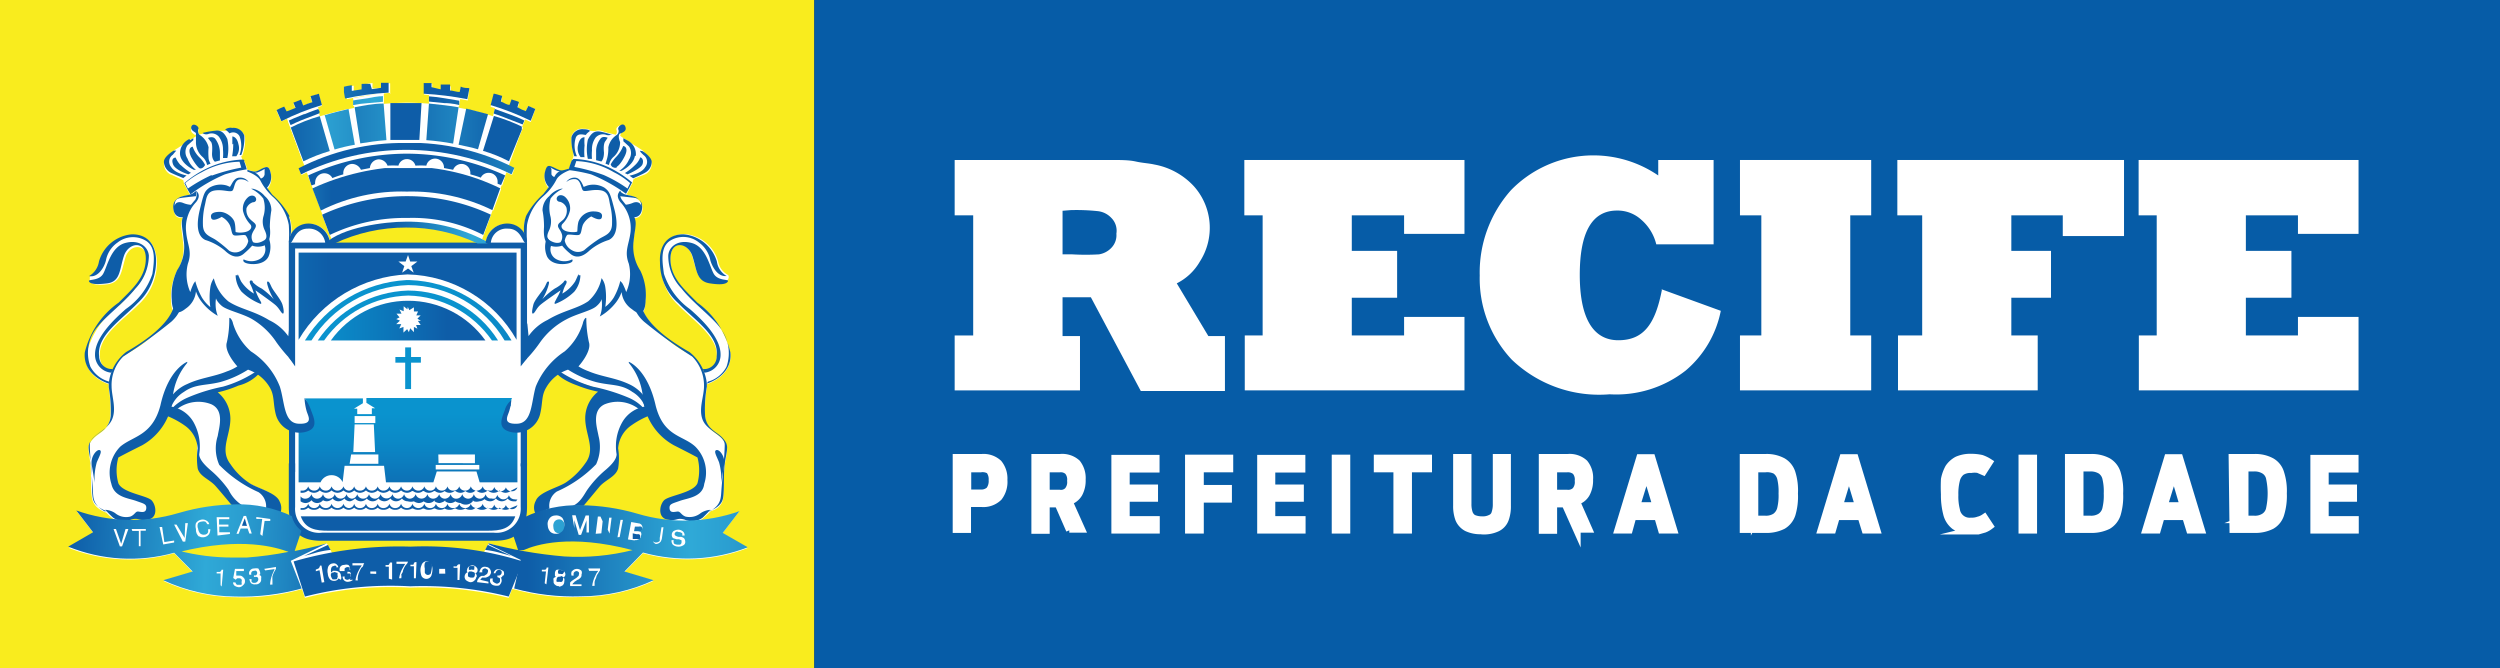 <svg xmlns="http://www.w3.org/2000/svg" xmlns:xlink="http://www.w3.org/1999/xlink" viewBox="0 0 114.7 30.66"><rect x="0" y="0" width="114.7" height="30.66" fill="#333333" stroke="none"/><defs><style>.cls-1,.cls-67{fill:none;}.cls-2{fill:#f9ec1e;}.cls-3{fill:#065ca7;}.cls-4{clip-path:url(#clip-path);}.cls-5{fill:#fff;}.cls-6{clip-path:url(#clip-path-2);}.cls-7{fill:url(#linear-gradient);}.cls-8{fill:#0e5da8;}.cls-9{clip-path:url(#clip-path-4);}.cls-10{fill:url(#linear-gradient-2);}.cls-11{clip-path:url(#clip-path-5);}.cls-12{fill:url(#linear-gradient-3);}.cls-13{clip-path:url(#clip-path-6);}.cls-14{fill:url(#linear-gradient-4);}.cls-15{clip-path:url(#clip-path-7);}.cls-16{fill:url(#linear-gradient-5);}.cls-17{clip-path:url(#clip-path-8);}.cls-18{fill:url(#linear-gradient-6);}.cls-19{clip-path:url(#clip-path-9);}.cls-20{fill:url(#linear-gradient-7);}.cls-21{clip-path:url(#clip-path-10);}.cls-22{fill:url(#linear-gradient-8);}.cls-23{clip-path:url(#clip-path-11);}.cls-24{fill:url(#linear-gradient-9);}.cls-25{clip-path:url(#clip-path-12);}.cls-26{fill:url(#linear-gradient-10);}.cls-27{clip-path:url(#clip-path-13);}.cls-28{fill:url(#linear-gradient-11);}.cls-29{clip-path:url(#clip-path-14);}.cls-30{fill:url(#linear-gradient-12);}.cls-31{clip-path:url(#clip-path-15);}.cls-32{fill:url(#linear-gradient-13);}.cls-33{clip-path:url(#clip-path-16);}.cls-34{fill:url(#linear-gradient-14);}.cls-35{clip-path:url(#clip-path-18);}.cls-36{fill:url(#linear-gradient-15);}.cls-37{clip-path:url(#clip-path-19);}.cls-38{fill:url(#linear-gradient-16);}.cls-39{clip-path:url(#clip-path-20);}.cls-40{fill:url(#linear-gradient-17);}.cls-41{clip-path:url(#clip-path-21);}.cls-42{fill:url(#linear-gradient-18);}.cls-43{clip-path:url(#clip-path-22);}.cls-44{fill:url(#linear-gradient-19);}.cls-45{clip-path:url(#clip-path-23);}.cls-46{fill:url(#linear-gradient-20);}.cls-47{clip-path:url(#clip-path-24);}.cls-48{fill:url(#linear-gradient-21);}.cls-49{clip-path:url(#clip-path-25);}.cls-50{fill:url(#linear-gradient-22);}.cls-51{clip-path:url(#clip-path-26);}.cls-52{fill:url(#linear-gradient-23);}.cls-53{clip-path:url(#clip-path-27);}.cls-54{fill:url(#linear-gradient-24);}.cls-55{clip-path:url(#clip-path-28);}.cls-56{fill:url(#linear-gradient-25);}.cls-57{clip-path:url(#clip-path-30);}.cls-58{fill:url(#linear-gradient-26);}.cls-59{clip-path:url(#clip-path-32);}.cls-60{fill:url(#linear-gradient-27);}.cls-61{clip-path:url(#clip-path-34);}.cls-62{fill:url(#linear-gradient-28);}.cls-63{clip-path:url(#clip-path-36);}.cls-64{fill:url(#linear-gradient-29);}.cls-65{clip-path:url(#clip-path-37);}.cls-66{fill:url(#linear-gradient-30);}.cls-67{stroke:#fff;stroke-miterlimit:10;stroke-width:0.34px;}</style><clipPath id="clip-path" transform="translate(-0.01)"><rect class="cls-1" width="114.71" height="30.66"/></clipPath><clipPath id="clip-path-2" transform="translate(-0.01)"><path class="cls-1" d="M20,21.33h2v.21H20Zm-3.88-.48h1.25l0,.43H16.05Zm4,0h1.68v.4H20.13Zm-3.84-1.38h.88l.06,1.27h-1Zm0-.38h.95v.32h-.95Zm.54-.83h0v.22l.4.25h-.15V19H16.4v-.25h-.15l.41-.25v-.22H14l.06.1v.05s0,0,0,0l0,.08a1.31,1.31,0,0,1,.12.27.87.87,0,0,1,.06.55.44.44,0,0,1-.53.3h0v2.51h1a.55.55,0,0,1,.51-.34.56.56,0,0,1,.51.32l.09-.75h1.81l.09.77h2.17l.16-.51h1.82l.15.51h1.73v-2.5h-.08a.45.45,0,0,1-.43-.37.29.29,0,0,0,0-.09.9.9,0,0,1,.12-.46.39.39,0,0,1,.08-.1c0-.05,0,0,0-.08a.67.67,0,0,1,.06-.28Z"/></clipPath><linearGradient id="linear-gradient" x1="-2040.34" y1="235.47" x2="-2040.08" y2="235.47" gradientTransform="translate(4120.69 35561.67) rotate(90) scale(17.42)" gradientUnits="userSpaceOnUse"><stop offset="0" stop-color="#0a93ce"/><stop offset="0.28" stop-color="#0b89c7"/><stop offset="0.75" stop-color="#0d6eb4"/><stop offset="1" stop-color="#0e5da8"/></linearGradient><clipPath id="clip-path-4" transform="translate(-0.01)"><path class="cls-1" d="M14.59,15.62h.29a4.88,4.88,0,0,1,3.86-2.06,4.82,4.82,0,0,1,3.84,2.06h.28a4.89,4.89,0,0,0-4.13-2.29,5.2,5.2,0,0,0-4.14,2.29"/></clipPath><linearGradient id="linear-gradient-2" x1="-1982.53" y1="335.73" x2="-1982.27" y2="335.73" gradientTransform="translate(62491.79 -10565.52) scale(31.51)" xlink:href="#linear-gradient"/><clipPath id="clip-path-5" transform="translate(-0.01)"><path class="cls-1" d="M18.65,12.85A5.84,5.84,0,0,0,14,15.62h.3a5.46,5.46,0,0,1,4.44-2.54,5.18,5.18,0,0,1,4.42,2.54h.32a5.65,5.65,0,0,0-4.68-2.77Z"/></clipPath><linearGradient id="linear-gradient-3" x1="-1989.62" y1="335.84" x2="-1989.36" y2="335.84" gradientTransform="translate(71865.84 -12114.01) scale(36.11)" xlink:href="#linear-gradient"/><clipPath id="clip-path-6" transform="translate(-0.01)"><path class="cls-1" d="M22.66,5.21s.26.08.68.25l.65.25.08-.18a5.5,5.5,0,0,0-.64-.27L22.71,5Z"/></clipPath><linearGradient id="linear-gradient-4" x1="-2003.1" y1="336.47" x2="-2002.83" y2="336.47" gradientTransform="translate(100043.78 -16797.22) scale(49.94)" gradientUnits="userSpaceOnUse"><stop offset="0" stop-color="#0e5da8"/><stop offset="0.49" stop-color="#2fa9d7"/><stop offset="0.6" stop-color="#2b9fd1"/><stop offset="0.78" stop-color="#1f85c1"/><stop offset="1" stop-color="#0e5da8"/></linearGradient><clipPath id="clip-path-7" transform="translate(-0.01)"><path class="cls-1" d="M19.69,4.66l.7.07c.39,0,.69.09.69.09l0-.2h0l-.66-.11a6.91,6.91,0,0,0-.73-.09Z"/></clipPath><linearGradient id="linear-gradient-5" x1="-2003.75" y1="336.5" x2="-2003.49" y2="336.5" gradientTransform="translate(101990.79 -17121.24) scale(50.89)" xlink:href="#linear-gradient-4"/><clipPath id="clip-path-8" transform="translate(-0.01)"><path class="cls-1" d="M16.93,4.5c-.46.06-.72.11-.72.11l0,.21a5.59,5.59,0,0,1,.7-.09l.67-.06,0-.26s-.23,0-.67.09"/></clipPath><linearGradient id="linear-gradient-6" x1="-2003.97" y1="336.51" x2="-2003.7" y2="336.51" gradientTransform="translate(102653.24 -17231) scale(51.22)" xlink:href="#linear-gradient-4"/><clipPath id="clip-path-9" transform="translate(-0.01)"><path class="cls-1" d="M14,5.22c-.29.11-.74.31-.74.31l.08.21s.41-.2.72-.31.64-.25.65-.25h0L14.61,5s-.35.12-.65.25"/></clipPath><linearGradient id="linear-gradient-7" x1="-2003.96" y1="336.47" x2="-2003.7" y2="336.47" gradientTransform="translate(102637.04 -17225.44) scale(51.21)" xlink:href="#linear-gradient-4"/><clipPath id="clip-path-10" transform="translate(-0.01)"><path class="cls-1" d="M14.9,5.26l.46,1.6a8,8,0,0,1,.93-.22L16,5c-.39.09-.75.18-1.06.28"/></clipPath><linearGradient id="linear-gradient-8" x1="-2003.49" y1="336.43" x2="-2003.23" y2="336.43" gradientTransform="translate(101222.73 -16989.73) scale(50.52)" xlink:href="#linear-gradient-4"/><clipPath id="clip-path-11" transform="translate(-0.01)"><path class="cls-1" d="M13.35,5.85l.58,1.55a7.47,7.47,0,0,1,1.21-.47l-.46-1.6a7.37,7.37,0,0,0-1.33.52"/></clipPath><linearGradient id="linear-gradient-9" x1="-2003.62" y1="336.41" x2="-2003.36" y2="336.41" gradientTransform="translate(101596.79 -17049.8) scale(50.7)" xlink:href="#linear-gradient-4"/><clipPath id="clip-path-12" transform="translate(-0.01)"><path class="cls-1" d="M16.28,4.92c.08.51.21,1.33.26,1.66.37-.06.77-.12,1.2-.15l-.13-1.68c-.47,0-.93.1-1.33.17"/></clipPath><linearGradient id="linear-gradient-10" x1="-2004.26" y1="336.45" x2="-2004" y2="336.45" gradientTransform="translate(103573.75 -17379.12) scale(51.67)" xlink:href="#linear-gradient-4"/><clipPath id="clip-path-13" transform="translate(-0.01)"><path class="cls-1" d="M17.92,4.73l0,1.69.68,0,.65,0,.1-1.69c-.25,0-.49,0-.75,0s-.5,0-.73,0"/></clipPath><linearGradient id="linear-gradient-11" x1="-2003.4" y1="336.45" x2="-2003.14" y2="336.45" gradientTransform="translate(100930.41 -16942.57) scale(50.37)" xlink:href="#linear-gradient-4"/><clipPath id="clip-path-14" transform="translate(-0.01)"><path class="cls-1" d="M19.57,6.43a10.82,10.82,0,0,1,1.23.16l.25-1.67c-.42-.07-.87-.12-1.36-.17Z"/></clipPath><linearGradient id="linear-gradient-12" x1="-2003.87" y1="336.45" x2="-2003.61" y2="336.45" gradientTransform="translate(102354.99 -17177.62) scale(51.07)" xlink:href="#linear-gradient-4"/><clipPath id="clip-path-15" transform="translate(-0.01)"><path class="cls-1" d="M21.05,6.64c.33.07.63.13.89.21l.46-1.61-1-.26Z"/></clipPath><linearGradient id="linear-gradient-13" x1="-2003.78" y1="336.43" x2="-2003.51" y2="336.43" gradientTransform="translate(102062.01 -17127.91) scale(50.93)" xlink:href="#linear-gradient-4"/><clipPath id="clip-path-16" transform="translate(-0.01)"><path class="cls-1" d="M22.17,6.92a6.55,6.55,0,0,1,1.19.48L24,5.83a8.43,8.43,0,0,0-1.33-.51Z"/></clipPath><linearGradient id="linear-gradient-14" x1="-2003.83" y1="336.41" x2="-2003.57" y2="336.41" gradientTransform="translate(102240.22 -17155.93) scale(51.02)" xlink:href="#linear-gradient-4"/><clipPath id="clip-path-18" transform="translate(-0.01)"><path class="cls-1" d="M25.64,23.83a.26.26,0,0,0-.19.1.34.34,0,0,0-.05.26.33.33,0,0,0,.08.21.3.3,0,0,0,.23.07.22.22,0,0,0,.2-.12.42.42,0,0,0,0-.25.25.25,0,0,0-.09-.21.2.2,0,0,0-.16-.06h-.05"/></clipPath><linearGradient id="linear-gradient-15" x1="-2009.66" y1="335.49" x2="-2009.39" y2="335.49" gradientTransform="translate(120487.81 -19757) rotate(0.15) scale(59.92)" xlink:href="#linear-gradient-4"/><clipPath id="clip-path-19" transform="translate(-0.01)"><path class="cls-1" d="M29,24.73l.22,0a.27.27,0,0,0,.16,0,.32.32,0,0,0,0-.09.11.11,0,0,0-.05-.13l-.11,0-.22-.05Z"/></clipPath><linearGradient id="linear-gradient-16" x1="-2010.66" y1="335.49" x2="-2010.4" y2="335.49" gradientTransform="matrix(62.1, 0.16, -0.16, 62.1, 124946.38, -20478.16)" xlink:href="#linear-gradient-4"/><clipPath id="clip-path-20" transform="translate(-0.01)"><path class="cls-1" d="M29.1,24.37l.19,0a.11.11,0,0,0,.11,0c.05,0,.06,0,.08-.09a.13.13,0,0,0-.05-.12.2.2,0,0,0-.11,0l-.18,0Z"/></clipPath><linearGradient id="linear-gradient-17" x1="-2009.03" y1="335.46" x2="-2008.77" y2="335.46" gradientTransform="translate(117947.9 -19344.67) rotate(0.15) scale(58.67)" xlink:href="#linear-gradient-4"/><clipPath id="clip-path-21" transform="translate(-0.01)"><polygon class="cls-1" points="11.11 24.12 11.34 24.13 11.24 23.78 11.11 24.12"/></clipPath><linearGradient id="linear-gradient-18" x1="-2003.37" y1="333.89" x2="-2003.12" y2="333.89" gradientTransform="matrix(0.94, 51.26, -51.26, 0.94, 19006.11, 102388.49)" xlink:href="#linear-gradient-4"/><clipPath id="clip-path-22" transform="translate(-0.01)"><polygon class="cls-1" points="18.6 15.94 18.6 16.38 18.15 16.38 18.15 16.64 18.6 16.64 18.6 17.86 18.87 17.86 18.87 16.64 19.32 16.64 19.32 16.38 18.87 16.38 18.87 15.94 18.6 15.94"/></clipPath><linearGradient id="linear-gradient-19" x1="-1643.65" y1="330.53" x2="-1643.39" y2="330.53" gradientTransform="translate(7334.21 -1454.34) scale(4.45)" xlink:href="#linear-gradient"/><clipPath id="clip-path-23" transform="translate(-0.01)"><path class="cls-1" d="M18.72,14.08l.07.15L19,14.1v.19l.19,0-.08.18h.2l-.15.15.16.1-.14,0,.13.19h-.21l.06.17L19,15v.24l-.17-.18-.06.18-.08-.14-.17.16V15l-.19.07.09-.2h-.23l.17-.16-.17-.07.15-.08-.14-.17h.23l-.09-.19.19.08v-.23l.17.14Zm-3.53,1.54h7.09a4.36,4.36,0,0,0-7.09,0"/></clipPath><linearGradient id="linear-gradient-20" x1="-1970.58" y1="335.59" x2="-1970.31" y2="335.59" gradientTransform="translate(51110.61 -8686.83) scale(25.93)" xlink:href="#linear-gradient"/><clipPath id="clip-path-24" transform="translate(-0.01)"><path class="cls-1" d="M22.52,4.82a12.33,12.33,0,0,1,1.84.72L24.57,5l-.32-.14-.12.24a1.88,1.88,0,0,1-.38-.18l.07-.24c-.09-.05-.25-.08-.34-.12l-.09.25c-.15,0-.25-.1-.4-.15l.06-.26-.39-.11Z"/></clipPath><linearGradient id="linear-gradient-21" x1="-2003.7" y1="336.5" x2="-2003.44" y2="336.5" gradientTransform="translate(101854.59 -17098.26) scale(50.83)" xlink:href="#linear-gradient-4"/><clipPath id="clip-path-25" transform="translate(-0.01)"><path class="cls-1" d="M19.45,3.8l0,.5a14.53,14.53,0,0,1,2,.25l.1-.51c-.1,0-.3,0-.4-.07l-.05.25c-.16,0-.28-.06-.44-.07l0-.27-.43,0,0,.22L19.81,4V3.81h-.37Z"/></clipPath><linearGradient id="linear-gradient-22" x1="-2003.78" y1="336.54" x2="-2003.51" y2="336.54" gradientTransform="translate(102094.33 -17140.65) scale(50.95)" xlink:href="#linear-gradient-4"/><clipPath id="clip-path-26" transform="translate(-0.01)"><path class="cls-1" d="M17.83,3.8h-.34l0,.23-.42.06L17,3.85a3.12,3.12,0,0,0-.4,0l0,.25-.45.07,0-.26a2.57,2.57,0,0,0-.4.08l.09.53a13,13,0,0,1,2-.27l0-.5Z"/></clipPath><linearGradient id="linear-gradient-23" x1="-2003.68" y1="336.52" x2="-2003.42" y2="336.52" gradientTransform="translate(101771.45 -17086.69) scale(50.79)" xlink:href="#linear-gradient-4"/><clipPath id="clip-path-27" transform="translate(-0.01)"><path class="cls-1" d="M14.26,4.41l.08.28a3,3,0,0,0-.42.15l-.1-.27-.35.14.1.24c-.16.06-.27.12-.41.16l-.11-.22a2.72,2.72,0,0,0-.35.16l.22.51a11.27,11.27,0,0,1,1.86-.74l-.14-.52-.38.11"/></clipPath><linearGradient id="linear-gradient-24" x1="-2003.81" y1="336.48" x2="-2003.55" y2="336.48" gradientTransform="translate(102172.87 -17150.11) scale(50.98)" xlink:href="#linear-gradient-4"/><clipPath id="clip-path-28" transform="translate(-0.01)"><path class="cls-1" d="M18.64,6.56a10.43,10.43,0,0,0-4.93,1.16l.11.28a10.93,10.93,0,0,1,9.66,0l.13-.3a10.6,10.6,0,0,0-4.95-1.15Z"/></clipPath><linearGradient id="linear-gradient-25" x1="-1991.69" y1="336.36" x2="-1991.42" y2="336.36" gradientTransform="translate(75127.29 -12678.23) scale(37.71)" xlink:href="#linear-gradient-4"/><clipPath id="clip-path-30" transform="translate(-0.01)"><path class="cls-1" d="M14.93,11.17l.43,0a7.64,7.64,0,0,1,3.28-.73,7.46,7.46,0,0,1,3.28.73h.58a7.65,7.65,0,0,0-3.86-1c-1,0-2.94.26-3.71,1"/></clipPath><linearGradient id="linear-gradient-26" x1="-1977.37" y1="336.07" x2="-1977.11" y2="336.07" gradientTransform="translate(57065.28 -9685.39) scale(28.85)" xlink:href="#linear-gradient-4"/><clipPath id="clip-path-32" transform="translate(-0.01)"><path class="cls-1" d="M14.35,8.66l.38,1a8.19,8.19,0,0,1,3.94-.87,8.46,8.46,0,0,1,3.93.85l.36-1a9.87,9.87,0,0,0-4.23-1,11,11,0,0,0-4.38,1"/></clipPath><linearGradient id="linear-gradient-27" x1="-1984.66" y1="336.27" x2="-1984.4" y2="336.27" gradientTransform="translate(65063.54 -11012.74) scale(32.78)" xlink:href="#linear-gradient-4"/><clipPath id="clip-path-34" transform="translate(-0.01)"><path class="cls-1" d="M18.56,12.21,18.29,12h.33l.11-.3.1.3h.33l-.28.21.11.3-.26-.19-.27.19Zm-4.85-.62v4a6.1,6.1,0,0,1,5-3,5.92,5.92,0,0,1,5,3v-4Z"/></clipPath><linearGradient id="linear-gradient-28" x1="-1992.33" y1="335.91" x2="-1992.07" y2="335.91" gradientTransform="translate(76211.3 -12833.34) scale(38.25)" xlink:href="#linear-gradient"/><clipPath id="clip-path-36" transform="translate(-0.01)"><path class="cls-1" d="M10.71,26.52l.08-.42h.41v.1h-.35l0,.21,0,0H11a.19.19,0,0,1,.16.07.21.21,0,0,1,.09.18.21.21,0,0,1-.09.19.24.24,0,0,1-.22.09.44.44,0,0,1-.16-.06.21.21,0,0,1-.08-.16h.11a.21.21,0,0,0,.07.11l.08,0c.06,0,.11,0,.13,0a.19.19,0,0,0,0-.13.13.13,0,0,0,0-.12.13.13,0,0,0-.11-.05h-.08a.16.16,0,0,0-.07.07Zm.76-.33a.22.22,0,0,1,.2-.11.54.54,0,0,1,.19,0,.6.6,0,0,1,.08.16.21.21,0,0,1,0,.13l-.06,0a.29.29,0,0,1,.11.06.31.31,0,0,1,0,.13.19.19,0,0,1-.06.18.24.24,0,0,1-.2.07.25.25,0,0,1-.21-.06.42.42,0,0,1-.07-.18h.1a.55.55,0,0,0,0,.12.14.14,0,0,0,.14.05.15.15,0,0,0,.12-.05.14.14,0,0,0,.05-.11.11.11,0,0,0-.06-.11.58.58,0,0,0-.14,0h0v-.07h0l.09,0a.14.14,0,0,0,.06-.12s0-.06-.05-.09-.06,0-.1,0a.12.12,0,0,0-.12.08.17.17,0,0,0,0,.1h-.09a.21.21,0,0,1,0-.15m-1.32.63,0-.54-.18,0v-.07c.08,0,.13,0,.15,0a.17.17,0,0,0,.08-.1h.07l-.07.77Zm2-.75.54-.09v.09a1.09,1.09,0,0,0-.08.14,1.19,1.19,0,0,0-.08.2,1.33,1.33,0,0,0,0,.21,1.59,1.59,0,0,0,0,.17h-.11a1.52,1.52,0,0,1,.1-.46l.11-.25-.43.06Zm-3.88-.78h0c2.87-.71,4.45-.2,5,0a16,16,0,0,1-1.92.26c-.22,0-.44,0-.65,0a9.86,9.86,0,0,1-2.46-.31m-2.45-1h.13l-.29.8H5.51l-.29-.8h.11l.24.68Zm.28,0,.65,0v.08H6.46l0,.71H6.38l0-.7H6.08Zm1.28-.09.12,0,.1.69L8,24.8v.09l-.5.09ZM8.51,24l.12,0-.12.85-.11,0L8,24.07h.11l.37.61Zm.64.63A.41.41,0,0,1,9,24.27.46.46,0,0,1,9,24a.38.38,0,0,1,.25-.16.32.32,0,0,1,.24.05.23.23,0,0,1,.12.16l-.09,0a.41.41,0,0,0-.09-.12.31.31,0,0,0-.17,0A.27.27,0,0,0,9.1,24a.31.31,0,0,0,0,.26.37.37,0,0,0,.09.21.25.25,0,0,0,.21.06.17.17,0,0,0,.16-.12s0-.08,0-.13l.1,0a.46.46,0,0,1-.06.23.36.36,0,0,1-.24.14H9.3a.2.2,0,0,1-.15-.05m.8-.87.58,0,0,.09-.47,0,0,.25.43,0v.09l-.42,0v.26l.49,0v.08l-.57.07Zm2,.78.09-.7-.27,0v-.09l.64.09v.09l-.26,0-.1.69Zm-.76-.84h.11l.26.81-.11,0-.08-.23h-.32l-.09.24h-.1Zm-3-.13a7.53,7.53,0,0,1-4.68-.12l.77,1-1.14.66A7.56,7.56,0,0,0,8,25.36l.85.86-1.35.4a8,8,0,0,0,3.32.75A10.44,10.44,0,0,0,13.85,27l-.5-1.27L15,24.93s-.59.18-1.47.35l.31-.93a1.17,1.17,0,0,1-.44-.67,5.66,5.66,0,0,0-2.57-.54,9.59,9.59,0,0,0-2.6.39"/></clipPath><linearGradient id="linear-gradient-29" x1="-2001.93" y1="333.71" x2="-2001.67" y2="333.71" gradientTransform="translate(99092.84 -11970.57) rotate(2.56) scale(49.18)" xlink:href="#linear-gradient-4"/><clipPath id="clip-path-37" transform="translate(-0.01)"><path class="cls-1" d="M26.27,26.19a.29.29,0,0,1,.42,0,.22.22,0,0,1,0,.17.17.17,0,0,1-.06.16.28.28,0,0,1-.14.09l-.07.05a.11.11,0,0,0-.07.06.17.17,0,0,0-.08.09h.42v.08h-.52a.55.55,0,0,1,0-.17.7.7,0,0,1,.15-.12l.11-.07a.29.29,0,0,0,.08-.07.11.11,0,0,0,.06-.1.12.12,0,0,0,0-.1.15.15,0,0,0-.11-.06.16.16,0,0,0-.13.09.35.35,0,0,0,0,.12h-.1a.34.34,0,0,1,0-.18m-.57.66a.21.21,0,0,1-.18-.06.16.16,0,0,1-.07-.17.26.26,0,0,1,0-.14.6.6,0,0,1,.11-.06.06.06,0,0,1-.05-.05s0-.06,0-.12a.22.22,0,0,1,.06-.14.27.27,0,0,1,.18,0,.21.21,0,0,1,.17.06.19.19,0,0,1,.07.15.15.15,0,0,1-.07.12s0,0-.06,0l.08.06a.27.27,0,0,1,0,.14.23.23,0,0,1-.08.18.35.35,0,0,1-.17.06s0,0,0,0M27,26.08l.54,0v.09a.68.68,0,0,0-.09.14.4.4,0,0,0-.09.2.56.56,0,0,0-.07.19s0,.08,0,.18h-.11a1.35,1.35,0,0,1,.14-.46.79.79,0,0,1,.14-.23l-.42,0Zm-2,.68.06-.54-.19,0,0-.08h.14s.07,0,.08-.1h.08l-.09.77ZM31.17,25a.12.12,0,0,0,.11-.12s0-.08,0-.09l-.12-.05-.11,0-.16-.05a.21.21,0,0,1-.06-.16.22.22,0,0,1,.09-.17s.11-.06.21-.06a.35.35,0,0,1,.2.07.23.23,0,0,1,.09.2h-.11a.17.17,0,0,0,0-.1.24.24,0,0,0-.17-.06.12.12,0,0,0-.13,0s-.05.05-.05.08,0,.07.05.09a.34.34,0,0,0,.13.05l.12,0a.38.38,0,0,1,.13.06.26.26,0,0,1,.06.16.17.17,0,0,1-.11.18.4.4,0,0,1-.22.05.39.39,0,0,1-.24-.09.28.28,0,0,1-.06-.21h.1a.17.17,0,0,0,0,.12c0,.06.09.08.17.09h.11m-1,0a.29.29,0,0,1-.25-.19.51.51,0,0,1,0-.22l.05-.44H30l-.07.49a.32.32,0,0,0,0,.14.19.19,0,0,0,.15.12.26.26,0,0,0,.2-.07c0-.05,0-.08,0-.14l.08-.49.09,0-.06.43a.49.49,0,0,1-.06.22.29.29,0,0,1-.24.12h-.05m-.89-.16-.33-.05.15-.8.33.06c.09,0,.16.07.17.12a.14.14,0,0,1,0,.13.14.14,0,0,1-.07.11s0,0-.06,0a.17.17,0,0,1,.08.06.19.19,0,0,1,0,.15.16.16,0,0,1-.06.13.21.21,0,0,1-.15.07l-.1,0m-.77-.13.14-.8.11,0-.15.79Zm-1-.16.1-.79.12,0,.32.7.08-.65h.11l-.1.78H28l-.33-.71-.07.65Zm-2.08-.09a.45.45,0,0,1-.12-.29.39.39,0,0,1,.05-.28.33.33,0,0,1,.28-.18.39.39,0,0,1,.34.11.57.57,0,0,1,.09.25.5.5,0,0,1-.05.31.38.38,0,0,1-.29.17h-.05a.35.35,0,0,1-.25-.09m1-.76h.16l.2.68.26-.67.15,0,0,.78h-.11l0-.48V24a.57.57,0,0,1,0-.13l-.25.67h-.11l-.2-.68V24l0,.47H26.4Zm-2.37,0h0a1,1,0,0,1-.41.69l.3.91.25,0c.54-.24,2.12-.76,5,0h0a10.3,10.3,0,0,1-3.13.29,20.43,20.43,0,0,1-3.66-.65l1.66.81L23.6,27a10.29,10.29,0,0,0,3.06.36A8,8,0,0,0,30,26.62l-1.34-.4.85-.87a7.67,7.67,0,0,0,4.81-.24l-1.15-.66.77-1a7.53,7.53,0,0,1-4.68.12,9.6,9.6,0,0,0-2.61-.39,5.63,5.63,0,0,0-2.58.55"/></clipPath><linearGradient id="linear-gradient-30" x1="-2009.33" y1="335.42" x2="-2009.07" y2="335.42" gradientTransform="translate(119108.08 -19528.87) rotate(0.15) scale(59.24)" xlink:href="#linear-gradient-4"/></defs><title>pcr</title><g id="Camada_2" data-name="Camada 2"><g id="Camada_1-2" data-name="Camada 1"><rect class="cls-2" width="37.36" height="30.66"/><rect class="cls-3" x="37.36" width="77.35" height="30.66"/><g class="cls-4"><path class="cls-5" d="M24.07,5.56a4.13,4.13,0,0,0-.63-.27L22.72,5l-.06.21s.26.08.68.24l.65.26Z" transform="translate(-0.01)"/><path class="cls-5" d="M21.08,4.86l0-.22-.66-.1a5.94,5.94,0,0,0-.73-.1l0,.25.7.07.69.1" transform="translate(-0.01)"/><path class="cls-5" d="M17.6,4.45a6.61,6.61,0,0,0-.67.08l-.72.11,0,.22s.28-.06.7-.11l.67,0Z" transform="translate(-0.01)"/><path class="cls-5" d="M14.61,5s-.35.11-.65.23-.74.32-.74.32l.08.21A7.36,7.36,0,0,1,14,5.45l.65-.23Z" transform="translate(-0.01)"/><path class="cls-5" d="M16.29,6.66,16,5a10.06,10.06,0,0,0-1.06.28l.46,1.61a7.8,7.8,0,0,1,.93-.24" transform="translate(-0.01)"/><path class="cls-5" d="M15.14,7l-.46-1.61a9.84,9.84,0,0,0-1.33.52l.58,1.55A7,7,0,0,1,15.14,7" transform="translate(-0.01)"/><path class="cls-5" d="M17.74,6.46l-.13-1.68A12.34,12.34,0,0,0,16.28,5c.08.51.21,1.33.26,1.66.37-.06.77-.12,1.2-.15" transform="translate(-0.01)"/><path class="cls-5" d="M18.65,6.43c.23,0,.44,0,.65,0l.1-1.69c-.25,0-.49,0-.75,0l-.73,0,0,1.7c.22,0,.45,0,.68,0" transform="translate(-0.01)"/><path class="cls-5" d="M20.8,6.62,21.05,5a12.84,12.84,0,0,0-1.36-.18l-.12,1.68a10.82,10.82,0,0,1,1.23.16" transform="translate(-0.01)"/><path class="cls-5" d="M21.05,6.66c.33.07.63.15.89.22l.46-1.6c-.31-.1-.67-.19-1-.27Z" transform="translate(-0.01)"/><path class="cls-5" d="M22.63,5.35,22.17,7a6.74,6.74,0,0,1,1.18.47L24,5.86a9.85,9.85,0,0,0-1.33-.51" transform="translate(-0.01)"/><path class="cls-5" d="M24.57,5a1.3,1.3,0,0,1-.32-.14l-.12.25L23.75,5l.07-.24a1.93,1.93,0,0,0-.34-.11l-.09.25c-.15-.05-.25-.11-.4-.16l.06-.25-.39-.13-.14.54a12.27,12.27,0,0,1,1.84.7Z" transform="translate(-0.01)"/><path class="cls-5" d="M21.54,4.06a2.73,2.73,0,0,0-.4,0l0,.24c-.17,0-.29-.06-.45-.08l0-.26c-.14,0-.3,0-.43,0l0,.24c-.16,0-.26-.05-.42-.06V3.84l-.37,0,0,.5a18.36,18.36,0,0,1,2,.27Z" transform="translate(-0.01)"/><path class="cls-5" d="M17.91,4.32l0-.5-.39,0,0,.24-.42,0,0-.25-.41.06,0,.24-.45.08,0-.26-.4.07.09.55a15.74,15.74,0,0,1,2-.29" transform="translate(-0.01)"/><path class="cls-5" d="M14.78,4.86l-.14-.53c-.1,0-.29.08-.38.12l.08.27c-.17,0-.26.09-.42.14l-.1-.25-.35.14.1.23-.41.17-.11-.23a2.81,2.81,0,0,0-.35.17l.22.48a12.13,12.13,0,0,1,1.86-.71" transform="translate(-0.01)"/><path class="cls-5" d="M23.61,7.74A10.59,10.59,0,0,0,18.66,6.6h0a10.31,10.31,0,0,0-4.93,1.16l.11.27a10.93,10.93,0,0,1,9.66,0Z" transform="translate(-0.01)"/><path class="cls-5" d="M23.19,8.09a10.59,10.59,0,0,0-4.5-1h-.05a10.65,10.65,0,0,0-4.49,1l.16.43.17-.06a.2.2,0,0,1,0-.1.41.41,0,0,1,.43-.4.41.41,0,0,1,.36.22,4.91,4.91,0,0,1,.5-.17V8a.42.42,0,0,1,.41-.4.45.45,0,0,1,.4.26A1.76,1.76,0,0,1,17,7.75a.41.41,0,0,1,.81-.11l.5,0a.38.38,0,0,1,.38-.31h0a.39.39,0,0,1,.4.31,4.19,4.19,0,0,1,.5,0,.4.4,0,0,1,.38-.3.42.42,0,0,1,.43.41,2,2,0,0,1,.42.07.41.41,0,0,1,.38-.26.41.41,0,0,1,.41.4V8l.51.17a.41.41,0,0,1,.77.18v.1l.16.06Z" transform="translate(-0.01)"/><path class="cls-5" d="M9.18,7.26a1.19,1.19,0,0,1-.33-.5c-.06,0-.25.09-.07.47s.33.47.36.48a.14.14,0,0,0,.14,0c.07,0,.14-.09.14-.13a1.29,1.29,0,0,0-.24-.35" transform="translate(-0.01)"/><path class="cls-5" d="M9.86,7.46l.23-.06s0-.22,0-.38a1.15,1.15,0,0,0-.2-.61c-.11-.15-.35,0-.35,0l.11.15c.06.07.09.21.07.52a.5.5,0,0,0,.13.43" transform="translate(-0.01)"/><path class="cls-5" d="M10.81,7.2a.64.64,0,0,0,.1-.56c-.07-.39-.28-.35-.28-.35s0,.14,0,.36a3,3,0,0,1-.05.6Z" transform="translate(-0.01)"/><path class="cls-5" d="M10.56,6.16A.33.33,0,0,1,11,6.3a1.19,1.19,0,0,1,0,.85h.12a2,2,0,0,0,.13-.88.51.51,0,0,0-.57-.35.6.6,0,0,0-.29.06s.18.13.2.19" transform="translate(-0.01)"/><path class="cls-5" d="M9.61,6.22a.43.43,0,0,1,.49.12,1,1,0,0,1,.19.59,2.47,2.47,0,0,1,0,.39l.2-.05a2.08,2.08,0,0,0,0-.87c-.12-.24-.28-.44-.58-.37a4.65,4.65,0,0,0-.51.14.3.3,0,0,0,.26,0" transform="translate(-0.01)"/><path class="cls-5" d="M9,6.16c.08,0,.09.19,0,.4a.87.87,0,0,0,.28.64.73.73,0,0,1,.23.41l.16-.08s-.06-.15-.09-.25a2.77,2.77,0,0,1,0-.49,1,1,0,0,0-.41-.57A.26.26,0,0,1,9.11,6c.06-.15-.25-.32-.32-.12s.13.27.19.33" transform="translate(-0.01)"/><path class="cls-5" d="M8.93,7.88,9,7.82a1.2,1.2,0,0,1-.45-.51.56.56,0,0,1,0-.61l.27-.24V6.37l-.15.09a.71.71,0,0,0-.43.72c.07.44.63.7.63.7" transform="translate(-0.01)"/><path class="cls-5" d="M8.07,7.25c-.06,0-.19.09-.12.32s.7.46.7.46L8.77,8a2.45,2.45,0,0,1-.47-.35,1.26,1.26,0,0,1-.23-.36" transform="translate(-0.01)"/><path class="cls-5" d="M7.84,8l.56.26.15-.11S8,8,7.84,7.7a.4.4,0,0,1,.08-.57C8.07,7,8.07,7,8.07,7s-.05,0-.09,0-.45.28-.45.51a.56.56,0,0,0,.31.5" transform="translate(-0.01)"/><path class="cls-5" d="M28.6,6.76a1.29,1.29,0,0,1-.33.5,1.57,1.57,0,0,0-.24.35s.08.11.14.13a.14.14,0,0,0,.14,0s.18-.07.36-.47,0-.48-.07-.48" transform="translate(-0.01)"/><path class="cls-5" d="M27.89,6.36s-.24-.1-.34,0a1,1,0,0,0-.19.61V7.4l.24.06A.52.52,0,0,0,27.72,7c0-.31,0-.45.07-.52l.1-.15" transform="translate(-0.01)"/><path class="cls-5" d="M26.83,6.29s-.22,0-.3.35a.68.68,0,0,0,.12.56l.18,0a3,3,0,0,1,0-.6,1.73,1.73,0,0,1,0-.36" transform="translate(-0.01)"/><path class="cls-5" d="M26.48,7.15a1.14,1.14,0,0,1-.05-.85c.11-.27.4-.17.47-.14s.19-.19.19-.19a.57.57,0,0,0-.3-.06.51.51,0,0,0-.56.35,2.21,2.21,0,0,0,.13.88Z" transform="translate(-0.01)"/><path class="cls-5" d="M27,7.27l.19.05a2.34,2.34,0,0,1,0-.39.91.91,0,0,1,.17-.59.43.43,0,0,1,.49-.12.31.31,0,0,0,.27,0A3.57,3.57,0,0,0,27.59,6c-.31-.07-.45.13-.58.37a1.92,1.92,0,0,0,0,.87" transform="translate(-0.01)"/><path class="cls-5" d="M27.83,7.28a1.84,1.84,0,0,1-.08.25l.16.08a.73.73,0,0,1,.23-.41.83.83,0,0,0,.28-.64c0-.21,0-.35,0-.4s.26-.13.2-.33-.37,0-.33.12a.23.23,0,0,1-.06.27.9.9,0,0,0-.39.57,1.82,1.82,0,0,1-.05.49" transform="translate(-0.01)"/><path class="cls-5" d="M28.57,6.46l.26.24a.55.55,0,0,1,0,.61,1.2,1.2,0,0,1-.45.51l.1.06s.55-.26.62-.7a.7.7,0,0,0-.41-.72l-.16-.09Z" transform="translate(-0.01)"/><path class="cls-5" d="M29.38,7.25a1,1,0,0,1-.24.36,2.22,2.22,0,0,1-.46.35L28.8,8s.59-.21.69-.46,0-.32-.11-.32" transform="translate(-0.01)"/><path class="cls-5" d="M29.53,7.13a.4.4,0,0,1,.08.57c-.16.29-.72.4-.72.4l.17.11L29.61,8a.54.54,0,0,0,.3-.5c0-.23-.39-.48-.44-.51s-.08,0-.09,0,0,0,.15.17" transform="translate(-0.01)"/><path class="cls-5" d="M23,8.68a10,10,0,0,0-4.23-.93,11.21,11.21,0,0,0-4.38.93l.38,1a8.32,8.32,0,0,1,3.94-.88,8.52,8.52,0,0,1,3.93.86Z" transform="translate(-0.01)"/><path class="cls-5" d="M15.14,10.79a7.78,7.78,0,0,1,3.58-.8,6.93,6.93,0,0,1,3.46.8l.35-.94A9,9,0,0,0,18.68,9a9.27,9.27,0,0,0-3.89.85Z" transform="translate(-0.01)"/><path class="cls-5" d="M34.3,25.14l-1.15-.67.77-1a5.52,5.52,0,0,1-1.76.39.31.31,0,0,0,.09-.07,3.6,3.6,0,0,0,.38-.35.71.71,0,0,0,.55-.51c.07-.43,0-1.19.11-1.78s.14-.69-.13-1-.72-.38-.8-1a6.22,6.22,0,0,1,.08-1.36v-.16s1.19-.36,1.08-1.43A3.91,3.91,0,0,0,32,13.9c-.58-.58-1.24-1.12-1.24-2s.78-.85,1-.17.22,1.15.84,1.24.79-.09.82-.17a.18.18,0,0,0,0-.18.87.87,0,0,1-.46-.62,1.73,1.73,0,0,0-1.52-1.26c-.84,0-1.13.63-1.09,1.28A2.45,2.45,0,0,0,31.13,14c.74.76,1.88,1.49,1.76,2.43a.58.58,0,0,1-.63.59h0a1.6,1.6,0,0,0-.63-.78,5.53,5.53,0,0,1-2.11-1.9.94.94,0,0,0,.09-.47,2.59,2.59,0,0,0-.24-1.37,2,2,0,0,1-.31-1.34c.06-.61.17-.86,0-1.15.13,0,.4,0,.43-.43S29,9,28.76,8.92h0A5.43,5.43,0,0,0,29,8.43a5.5,5.5,0,0,0-1-.66,4.52,4.52,0,0,0-1.69-.43s0,0-.08.08a2.42,2.42,0,0,0-.12.35l-.3.08c-.14,0-.28-.09-.44-.16S25.08,7.61,25,8a.78.78,0,0,0,.19.64l-.25.31a3.75,3.75,0,0,0-.79,1,1.43,1.43,0,0,0-.06.81.89.89,0,0,0-.72-.47.94.94,0,0,0-1.06.78,7.76,7.76,0,0,0-3.67-.91,7,7,0,0,0-3.51.86.93.93,0,0,0-1.05-.73.89.89,0,0,0-.72.47A1.43,1.43,0,0,0,13.3,10a3.58,3.58,0,0,0-.8-1l-.24-.31A.76.76,0,0,0,12.44,8c-.07-.37-.17-.36-.33-.29s-.31.19-.45.16l-.3-.08a2.42,2.42,0,0,0-.12-.35c-.05-.09-.09-.08-.09-.08a4.52,4.52,0,0,0-1.68.43,5.07,5.07,0,0,0-1,.66s.16.32.26.49h0c-.21.05-.81.08-.76.61s.31.44.44.43c-.16.29-.06.54,0,1.15a1.9,1.9,0,0,1-.3,1.34,2.71,2.71,0,0,0-.25,1.37,1.05,1.05,0,0,0,.11.47,5.76,5.76,0,0,1-2.11,1.9,1.44,1.44,0,0,0-.63.78.59.59,0,0,1-.63-.59c-.13-.94,1-1.67,1.77-2.43a2.6,2.6,0,0,0,.84-1.88c0-.65-.27-1.32-1.1-1.28a1.72,1.72,0,0,0-1.52,1.26.92.92,0,0,1-.46.62s0,.07,0,.1-.1.37.83.25c.62-.09.62-.63.81-1.24s1-.68,1,.17-.66,1.37-1.24,2a3.92,3.92,0,0,0-1.56,2.3C3.82,17.27,5,17.63,5,17.63v.16a6.42,6.42,0,0,1,.07,1.36c-.07.6-.53.69-.8,1s-.21.41-.13,1,0,1.35.11,1.78.64.59.64.59a1.89,1.89,0,0,0,.29.27.27.27,0,0,0,.08.07,6.21,6.21,0,0,1-1.72-.39l.77,1-1.14.67A7.52,7.52,0,0,0,8,25.38l.85.87-1.35.4a8,8,0,0,0,3.32.75,9.74,9.74,0,0,0,3-.36h0l.05,0,.13.39a15.81,15.81,0,0,1,4.83-.47,16.27,16.27,0,0,1,4.52.47l.15-.4.08,0h0a9.68,9.68,0,0,0,3.06.36A8,8,0,0,0,30,26.65l-1.34-.4.85-.87a7.58,7.58,0,0,0,4.81-.24M8.6,23.91,5.91,24l-.08-.1.4-.22h.44l.18-.6-1.37-.54L5.2,21.46l.32-.81,1.42-.84.68-.93,1,.51c.05,0,.43.8.43.8V21s.27.59.3.6l.69.64L11,23.36Zm4.81,0-.92-.36-.12-.95-1.15-.51L10.11,21l.17-1.29-.17-1.09-.29-.7.9-.22,1.2-.7.57.58.35,1.53.63.37ZM26.28,22l-1,.61-.48.37-.05.82H24l.07-4.25.38-.56.39-1.36.69-.58.16.11.61.3,1.32.42-.34.63-.11.68.11,1.59L27,21.4Zm1.35,1.56-1.1-.28.75-1.06.93-.85.15-.48-.09-.53.3-.87.68-.4.54-.23.74.92,1.42.92.27.37v1l-.15.44L30.6,23v.41l.24.56Z" transform="translate(-0.01)"/><path class="cls-5" d="M8.47,8.47,8.4,8.21,8,7.88l-.29-.35,0-.31L8,6.9l.54-.35.33-.21s.21-.12.15-.15S9,6,9,6l.05.05.11.12a1.77,1.77,0,0,0,.25-.07,3.83,3.83,0,0,1,.5-.1h.18L10.36,6h.38l.32.18.07.36v.33l-.05.32.07.18L11,7.64Z" transform="translate(-0.01)"/><path class="cls-5" d="M29,8.47l.08-.26.42-.33.29-.35,0-.31-.3-.32-.55-.35-.32-.21s-.2-.12-.15-.15,0-.17,0-.17l-.06.05-.11.12L28,6.12a3.83,3.83,0,0,0-.5-.1h-.17L27.09,6h-.38l-.32.18-.07.36v.33l0,.32-.07.18.14.32Z" transform="translate(-0.01)"/><path class="cls-5" d="M15.23,11l-2.07-5.6,1.43-.57.09.51a14.48,14.48,0,0,1,4-.63,13.7,13.7,0,0,1,4.59.84c.51.19.72.29.72.29l-1.89,5.22Z" transform="translate(-0.01)"/><polygon class="cls-5" points="16.2 4.5 16.26 5.01 17.61 4.86 17.61 4.25 16.2 4.5"/><polygon class="cls-5" points="19.68 4.78 19.68 4.25 21.14 4.41 21.02 5.03 19.68 4.78"/><polygon class="cls-5" points="22.74 4.86 22.59 5.44 23.87 6.03 24.14 5.36 22.74 4.86"/><path class="cls-2" d="M8.09,25.32s2.05.54,2.1.54l3.07-.26,1.32-.55.43-.12.26.49a31.65,31.65,0,0,1,3.5-.14,25.19,25.19,0,0,1,3.3.14l.15-.09.21-.4.53.15,2.18.68,3.64-.09.68-.55-5.27-.77-.72.1-1.62.17-7.27,0-.87-.36-.45.38-3.39.17L8.17,25Z" transform="translate(-0.01)"/><polygon class="cls-2" points="15.14 11.13 15.47 10.94 17.06 10.39 18.35 10.31 20.59 10.54 21.66 10.94 22.16 11.21 21.9 11.28 15.14 11.28 15.14 11.13"/></g><g class="cls-6"><rect class="cls-7" x="13.7" y="18.26" width="10.04" height="3.87"/></g><g class="cls-4"><path class="cls-8" d="M22.39,25c-.05.08-.12.23-.12.23a3.93,3.93,0,0,1,.7.14l.5.14Z" transform="translate(-0.01)"/><path class="cls-8" d="M13.55,21.64V19.7a1.37,1.37,0,0,1-.28-.05h0v2a.41.41,0,0,1,.29,0" transform="translate(-0.01)"/><path class="cls-8" d="M24.08,21.36h.11V19.51a.56.56,0,0,1-.29.1V21.4a.58.58,0,0,1,.18,0" transform="translate(-0.01)"/></g><g class="cls-9"><rect class="cls-10" x="14.58" y="13.33" width="8.27" height="2.29"/></g><g class="cls-11"><rect class="cls-12" x="13.98" y="12.85" width="9.48" height="2.77"/></g><g class="cls-13"><rect class="cls-14" x="22.65" y="5" width="1.41" height="0.71"/></g><g class="cls-15"><rect class="cls-16" x="19.68" y="4.41" width="1.41" height="0.41"/></g><g class="cls-17"><rect class="cls-18" x="16.2" y="4.41" width="1.41" height="0.41"/></g><g class="cls-19"><rect class="cls-20" x="13.2" y="4.97" width="1.46" height="0.76"/></g><g class="cls-21"><rect class="cls-22" x="14.89" y="4.98" width="1.4" height="1.88"/></g><g class="cls-23"><rect class="cls-24" x="13.34" y="5.33" width="1.79" height="2.08"/></g><g class="cls-25"><rect class="cls-26" x="16.27" y="4.75" width="1.46" height="1.83"/></g><g class="cls-27"><rect class="cls-28" x="17.91" y="4.7" width="1.48" height="1.72"/></g><g class="cls-29"><rect class="cls-30" x="19.56" y="4.75" width="1.48" height="1.84"/></g><g class="cls-31"><rect class="cls-32" x="21.04" y="4.98" width="1.35" height="1.87"/></g><g class="cls-33"><rect class="cls-34" x="22.16" y="5.32" width="1.78" height="2.07"/></g><g class="cls-4"><polygon class="cls-8" points="13.25 11.13 13.25 16.4 13.54 16.81 13.54 11.4 23.89 11.4 23.89 16.81 24.18 16.44 24.18 11.13 13.25 11.13"/><path class="cls-8" d="M15.06,25a2,2,0,0,0,.12.23,4,4,0,0,0-.72.14l-.5.14Z" transform="translate(-0.01)"/><path class="cls-8" d="M25.73,26.15a.08.08,0,0,0-.09,0,.15.15,0,0,0,0,.18l.09,0a.15.15,0,0,0,.1,0s.05-.05.05-.08a.15.15,0,0,0,0-.09s-.05,0-.11,0" transform="translate(-0.01)"/><path class="cls-8" d="M19.62,25.76a.12.12,0,0,0-.12.08.49.49,0,0,0,0,.24v.19a.16.16,0,0,0,.14.11.19.19,0,0,0,.13-.06,1.52,1.52,0,0,0,.05-.25.79.79,0,0,0,0-.23c0-.05-.07-.07-.13-.08" transform="translate(-0.01)"/><path class="cls-8" d="M18.85,25.08a17.28,17.28,0,0,0-5.37.68L14,27.37a15.81,15.81,0,0,1,4.83-.47,16.27,16.27,0,0,1,4.52.47L24,25.76a15,15,0,0,0-5.14-.68m-4.09,1.65-.1-.57-.17.05,0-.08a.69.69,0,0,0,.14-.06s.05-.07.05-.12h.07l.13.76Zm.77-.19a.21.21,0,0,1-.19.11.26.26,0,0,1-.2-.07.45.45,0,0,1-.1-.26.52.52,0,0,1,0-.25.25.25,0,0,1,.23-.22.19.19,0,0,1,.19.06.17.17,0,0,1,.06.12h-.09l0-.06a.11.11,0,0,0-.12,0s-.08,0-.11.09a.33.33,0,0,0,0,.21l.07-.08a.35.35,0,0,1,.11,0,.26.26,0,0,1,.17.05.21.21,0,0,1,.09.18.22.22,0,0,1,0,.18m.56,0a.37.37,0,0,1-.21.09.23.23,0,0,1-.2-.06.24.24,0,0,1-.07-.18h.1a.12.12,0,0,0,0,.1.17.17,0,0,0,.13.05.27.27,0,0,0,.13-.07.09.09,0,0,0,0-.1.14.14,0,0,0,0-.11.33.33,0,0,0-.14,0h0v-.09h0a.24.24,0,0,0,.1,0,.07.07,0,0,0,0-.1c0-.05,0-.07,0-.09a.18.18,0,0,0-.23.05s0,.07,0,.11H15.6a.24.24,0,0,1,0-.15.2.2,0,0,1,.2-.13.31.31,0,0,1,.19,0,.17.17,0,0,1,.07.15.1.1,0,0,1,0,.11l-.05.05a.15.15,0,0,1,.1.07.38.38,0,0,1,0,.11.29.29,0,0,1-.06.19m.63-.68s0,.08-.09.13a1.86,1.86,0,0,0-.1.2.89.89,0,0,0-.06.2.48.48,0,0,0,0,.18h-.11a1.31,1.31,0,0,1,.15-.46,1.76,1.76,0,0,1,.14-.23l-.43,0v-.1l.54,0Zm.32.4v-.1l.27,0v.11Zm.85.23v-.55H17.7v-.08a.39.39,0,0,0,.14,0s.05-.06.06-.11H18v.78Zm.84-.69a.76.76,0,0,0-.1.12,1.21,1.21,0,0,0-.09.2c0,.06-.05.13-.08.18a.4.4,0,0,1,0,.17h-.1a1.35,1.35,0,0,1,.15-.44l.13-.22H18.2v-.1h.53Zm.4.67H19v-.55h-.16v-.07l.14,0s0-.05.06-.12h.08Zm.71-.12a.25.25,0,0,1-.23.15.26.26,0,0,1-.22-.13.87.87,0,0,1-.05-.27.56.56,0,0,1,.05-.23.25.25,0,0,1,.23-.18.29.29,0,0,1,.22.14.5.5,0,0,1,.05.27.92.92,0,0,1-.05.25m.64-.09-.28,0V26.1l.27,0Zm.65.29H21l0-.56h-.18v-.07a.34.34,0,0,0,.15,0s0-.05.08-.09h.07Zm.77-.12a.26.26,0,0,1-.09.15.24.24,0,0,1-.2.07.5.5,0,0,1-.19-.1.24.24,0,0,1-.05-.19.27.27,0,0,1,.05-.11.26.26,0,0,1,.11-.07s0,0-.05,0a.12.12,0,0,1,0-.1.21.21,0,0,1,.09-.15.29.29,0,0,1,.19-.05.26.26,0,0,1,.15.09.16.16,0,0,1,.05.14.13.13,0,0,1-.06.11.16.16,0,0,1-.06.05l.06,0c0,.06.06.09,0,.16m.56.2,0,.08-.52-.06a.24.24,0,0,1,.06-.16.28.28,0,0,1,.15-.13l.11,0,.11-.07a.15.15,0,0,0,.06-.1.12.12,0,0,0,0-.11l-.1-.06a.15.15,0,0,0-.15.07.28.28,0,0,0,0,.11H22a.54.54,0,0,1,.07-.17.22.22,0,0,1,.24-.08.23.23,0,0,1,.18.1.3.3,0,0,1,.05.16.32.32,0,0,1-.09.16.72.72,0,0,1-.15.07l-.08,0-.09,0-.09.1Zm.67-.3a.61.61,0,0,1-.07.1l-.08,0c.05,0,.06,0,.08.09a.2.2,0,0,1,0,.11.34.34,0,0,1-.11.17.45.45,0,0,1-.23,0,.24.24,0,0,1-.17-.13.25.25,0,0,1,0-.19l.11,0a.32.32,0,0,0,0,.13s.05.06.13.09a.11.11,0,0,0,.12,0,.15.15,0,0,0,.08-.08c0-.07,0-.1,0-.14a.34.34,0,0,0-.12-.06h0s0,0,0,0l0-.08h0a.2.2,0,0,0,.1,0,.16.16,0,0,0,.09-.09.2.2,0,0,0,0-.11.15.15,0,0,0-.23,0,.3.3,0,0,0-.05.1l-.08,0a.23.23,0,0,1,.06-.12c.06-.07.13-.07.24-.05a.4.4,0,0,1,.16.09.29.29,0,0,1,0,.19" transform="translate(-0.01)"/><path class="cls-8" d="M25.73,26.47a.16.16,0,0,0-.12,0,.13.13,0,0,0-.06.11.15.15,0,0,0,0,.11.28.28,0,0,0,.12,0,.18.18,0,0,0,.12,0,.14.14,0,0,0,.05-.11.21.21,0,0,0,0-.11.34.34,0,0,0-.11-.05" transform="translate(-0.01)"/><path class="cls-8" d="M15.43,26.27s-.07-.05-.13,0a.1.1,0,0,0-.1.05.19.19,0,0,0,0,.13.42.42,0,0,0,.07.13.42.42,0,0,0,.12,0c.06,0,.09,0,.1-.08a.12.12,0,0,0,0-.12.13.13,0,0,0,0-.1" transform="translate(-0.01)"/><path class="cls-8" d="M21.65,26.22s-.09,0-.11,0a.14.14,0,0,0-.06.1c0,.06,0,.08,0,.12a.26.26,0,0,0,.13.06s.1,0,.11,0a.11.11,0,0,0,.07-.09.25.25,0,0,0,0-.13.26.26,0,0,0-.12-.05" transform="translate(-0.01)"/><path class="cls-8" d="M21.66,26.13a.11.11,0,0,0,.11,0s0,0,0-.07a.16.16,0,0,0,0-.09s-.06,0-.11,0-.07,0-.09,0a.09.09,0,0,0-.05.08s0,.07,0,.09a.13.13,0,0,0,.09,0" transform="translate(-0.01)"/></g><g class="cls-35"><rect class="cls-36" x="25.38" y="23.83" width="0.57" height="0.65"/></g><g class="cls-37"><rect class="cls-38" x="29.03" y="24.45" width="0.42" height="0.32"/></g><g class="cls-39"><rect class="cls-40" x="29.09" y="24.13" width="0.39" height="0.29"/></g><g class="cls-41"><rect class="cls-42" x="11.04" y="23.83" width="0.37" height="0.25" transform="translate(-13.4 33.65) rotate(-86.39)"/></g><g class="cls-43"><rect class="cls-44" x="18.14" y="15.93" width="1.17" height="1.92"/></g><g class="cls-45"><rect class="cls-46" x="15.18" y="13.8" width="7.09" height="1.82"/></g><g class="cls-47"><rect class="cls-48" x="22.51" y="4.3" width="2.05" height="1.24"/></g><g class="cls-49"><rect class="cls-50" x="19.42" y="3.8" width="2.11" height="0.76"/></g><g class="cls-51"><rect class="cls-52" x="15.78" y="3.8" width="2.11" height="0.78"/></g><g class="cls-53"><rect class="cls-54" x="12.69" y="4.3" width="2.08" height="1.26"/></g><g class="cls-55"><rect class="cls-56" x="13.7" y="6.56" width="9.9" height="1.45"/></g><g class="cls-4"><path class="cls-8" d="M14.15,8.05a10.94,10.94,0,0,1,4.49-1h.05a10.92,10.92,0,0,1,4.5,1L23,8.49l-.16-.06V8.34a.4.4,0,0,0-.4-.41.39.39,0,0,0-.37.22A5.08,5.08,0,0,0,21.59,8V7.93a.41.41,0,0,0-.41-.41.42.42,0,0,0-.38.27l-.42-.08a.41.41,0,0,0-.81-.11,4.19,4.19,0,0,0-.5,0,.4.4,0,0,0-.4-.3h0a.4.4,0,0,0-.38.3,4.19,4.19,0,0,0-.5,0,.44.44,0,0,0-.41-.29.43.43,0,0,0-.4.4l-.41.08a.46.46,0,0,0-.4-.27.42.42,0,0,0-.41.41V8a4.91,4.91,0,0,0-.5.17.41.41,0,0,0-.36-.22.42.42,0,0,0-.43.41.18.18,0,0,0,0,.09l-.17.06Z" transform="translate(-0.01)"/></g><g class="cls-57"><rect class="cls-58" x="14.92" y="10.14" width="7.57" height="1.03"/></g><g class="cls-4"><path class="cls-8" d="M8.78,7.2c-.18-.38,0-.46.07-.47a1.25,1.25,0,0,0,.33.51,1.23,1.23,0,0,1,.24.33s-.07.12-.14.14a.12.12,0,0,1-.13,0S9,7.6,8.78,7.2" transform="translate(-0.01)"/><path class="cls-8" d="M9.66,6.48a1.41,1.41,0,0,0-.11-.15s.24-.11.35.06a1.07,1.07,0,0,1,.2.6c0,.16,0,.37,0,.37l-.23.06s-.15-.1-.13-.41,0-.46-.07-.53" transform="translate(-0.01)"/><path class="cls-8" d="M10.67,6.63c0-.22,0-.37,0-.37s.21,0,.28.36a.61.61,0,0,1-.1.55l-.19,0a2.94,2.94,0,0,0,.05-.58" transform="translate(-0.01)"/><path class="cls-8" d="M10.65,5.87a.52.52,0,0,1,.57.36,2.14,2.14,0,0,1-.14.88H11a1.22,1.22,0,0,0,0-.86.33.33,0,0,0-.46-.13,1,1,0,0,0-.2-.18.46.46,0,0,1,.29-.08" transform="translate(-0.01)"/><path class="cls-8" d="M9.86,6c.3-.06.46.12.58.38a2.08,2.08,0,0,1,0,.87l-.2,0a2.15,2.15,0,0,0,0-.39.93.93,0,0,0-.19-.59.44.44,0,0,0-.49-.12.27.27,0,0,1-.26-.05A3.57,3.57,0,0,1,9.86,6" transform="translate(-0.01)"/><path class="cls-8" d="M8.79,5.81c.07-.21.38,0,.32.11a.26.26,0,0,0,.06.27.93.93,0,0,1,.41.57,2.7,2.7,0,0,0,0,.49c0,.11.09.26.09.26l-.16.06a.66.66,0,0,0-.23-.39A.89.89,0,0,1,9,6.52c0-.2,0-.34,0-.4S8.73,6,8.79,5.81" transform="translate(-0.01)"/><path class="cls-8" d="M8.73,6.43l.15-.09v.09l-.27.24a.54.54,0,0,0,0,.6A1.19,1.19,0,0,0,9,7.79l-.1,0s-.56-.25-.63-.69a.72.72,0,0,1,.43-.72" transform="translate(-0.01)"/><path class="cls-8" d="M8.3,7.57a2.76,2.76,0,0,0,.47.36L8.65,8s-.6-.19-.7-.46.06-.31.12-.31a1.12,1.12,0,0,0,.23.35" transform="translate(-0.01)"/><path class="cls-8" d="M8,6.91s.07,0,.09,0,0,0-.15.19a.38.38,0,0,0-.08.56c.17.29.71.39.71.39l-.15.12S8,8,7.84,7.92a.59.59,0,0,1-.31-.5c0-.23.4-.48.45-.51" transform="translate(-0.01)"/><path class="cls-8" d="M8.6,16.65a2.86,2.86,0,0,0-.66,1.52,2.77,2.77,0,0,1-1.41,2.26c-.9.45-1.09.56-1.09.56a2.17,2.17,0,0,0,0,1.18c.19.45,1.32.56,1.53.79s.29.8-.17.88-.39-.11-.78,0a.82.82,0,0,1-.82-.09c-.16-.14-.36-.36-.36-.36a.91.91,0,0,1,.45.15.79.79,0,0,0,.7.16c.21-.08.23-.25.37-.23s.34.07.36-.14-.11-.22-.47-.35-1-.17-1.13-.78a1.7,1.7,0,0,1,.41-1.71C6.11,20,7,20,7.37,18.6c.37-1.68,1.23-2,1.23-2" transform="translate(-0.01)"/><path class="cls-8" d="M7.74,18.64a1.46,1.46,0,0,1,1.15.73,2.29,2.29,0,0,1,.26,1.47c0,.2.18.44.53.74a4.82,4.82,0,0,1,.82.9,1.71,1.71,0,0,0,.67.73l-.5,0s-.47-.57-.76-.9-.73-.44-.83-.82a3.19,3.19,0,0,1,0-.92,1.38,1.38,0,0,0-.6-1.05,3.88,3.88,0,0,0-.84-.45Z" transform="translate(-0.01)"/><path class="cls-8" d="M7.89,18.75a2.16,2.16,0,0,1,.71-.5,8.13,8.13,0,0,1,1.64-.51,5.37,5.37,0,0,0,1.46-.66c.24-.16.25,0,.25,0a1.92,1.92,0,0,1-1,.61A5.13,5.13,0,0,1,10,18a1.57,1.57,0,0,1,.58,1.21c0,.78-.5,1.43,0,2.08a3.09,3.09,0,0,0,.84.85c.34.25,1.26.45,1.42.87a.66.66,0,0,1,0,.61l-.63-.26a.78.78,0,0,0-.34-.78,5.82,5.82,0,0,1-1.8-1.25A1.87,1.87,0,0,1,10,20c.05-.35.33-1.16-.29-1.45a1.6,1.6,0,0,0-1.55.2.18.18,0,0,1-.29,0" transform="translate(-0.01)"/><path class="cls-8" d="M7.74,18.39a1.78,1.78,0,0,1,.86-.77c.61-.29,1.22-.33,1.82-.58a2.2,2.2,0,0,0,.48-.23s-.63-.68-.48-1.11a4.9,4.9,0,0,0,.11-1.08c0-.11.14.05.17.22a2.81,2.81,0,0,0,.82,1.28,3.38,3.38,0,0,1,1.33,1.62c.23.72.17,1.67.86,1.7s.44-.34.37-.57a2.8,2.8,0,0,1-.1-.61,2,2,0,0,1,.3.56c.13.36.38.85-.27,1A1.12,1.12,0,0,1,12.66,19c-.13-.53-.05-.84-.27-1.22a1.85,1.85,0,0,0-1-.82,4.69,4.69,0,0,1-1.28.57c-.69.17-1.14.08-1.66.45a1.41,1.41,0,0,0-.6.73Z" transform="translate(-0.01)"/><path class="cls-8" d="M9,8.75s.29.18,0,.53a1.7,1.7,0,0,0-.45,1.36c.05.59.29.88.08,1.46a2,2,0,0,0,.11,1.3A2.46,2.46,0,0,1,8.9,13l.07-.1a3.23,3.23,0,0,0,.31.76,1.77,1.77,0,0,0,.38.43,3.12,3.12,0,0,1,0-.91,1,1,0,0,1,.16-.41,2,2,0,0,0,.67,1.06c.53.35,1.15.42,1.87.86a2.25,2.25,0,0,1,.88.74l.06-.6s.09.51.11.83.1,1,.1,1a7.56,7.56,0,0,1-.8-.93,3.45,3.45,0,0,0-1.17-1.11c-.46-.25-1.13-.39-1.36-.59s-.26-.34-.26-.34a1.75,1.75,0,0,0,0,.51,1.53,1.53,0,0,0,.08.29,2.5,2.5,0,0,1-.76-.67,1.79,1.79,0,0,1-.24-.45,1.07,1.07,0,0,1-.47.79c-.51.41-.63,0-.64-.41a2.69,2.69,0,0,1,.25-1.36,1.91,1.91,0,0,0,.3-1.35c-.06-.62-.16-.86,0-1.17a5.46,5.46,0,0,1,.53-.71A.49.49,0,0,0,9,8.75" transform="translate(-0.01)"/><path class="cls-8" d="M8.82,9.4a1.16,1.16,0,0,1-.41-.09c-.22-.09-.4,0-.39.2,0-.43.16-.4.37-.44L9,9a.57.57,0,0,0,0-.21c0-.07-.06.08-.28.14s-.81.08-.76.62.51.4.51.4Z" transform="translate(-0.01)"/><path class="cls-8" d="M11.24,7.4c-.05-.1-.09-.08-.09-.08a4.21,4.21,0,0,0-1.68.42,4.58,4.58,0,0,0-1,.66,5.21,5.21,0,0,0,.28.52A7.14,7.14,0,0,1,10.33,8a7.06,7.06,0,0,1,1-.23,3.41,3.41,0,0,0-.13-.4m-1.48.66a7.28,7.28,0,0,0-1.09.62l-.12-.25a3.79,3.79,0,0,1,.76-.5A3.68,3.68,0,0,1,11,7.42l.08.27a8.83,8.83,0,0,0-1.36.37" transform="translate(-0.01)"/><path class="cls-8" d="M11.41,8.34A.46.46,0,0,0,11,8.15c-.24,0-.34.27-.4.36s0,.07-.19,0a1,1,0,0,0-.79.1c-.24.18-.26.27-.44,1s-.11,1.23.25,1.4a2.55,2.55,0,0,1,.9.49c.3.29.62.38.9.11a3.28,3.28,0,0,0,.35-.34.79.79,0,0,0,.54,0c.25-.13.32-.41.27-.86a5,5,0,0,1,.07-.76.84.84,0,0,0-.3-.65,1,1,0,0,0-.54-.34l-.09,0a1.5,1.5,0,0,1,.56.45,1.36,1.36,0,0,1,0,.84.91.91,0,0,0,.05.58c.07.15.17.38,0,.49-.33.21-.52.09-.52.09a.45.45,0,0,1-.05-.36c.07-.2.18-.28.18-.39s-.13-.17-.25-.29a.59.59,0,0,1-.18-.52.48.48,0,0,1,.29-.27c.15,0,.19-.13.12-.23s-.23-.1-.34,0a.7.7,0,0,0-.23.63,1.36,1.36,0,0,0,.34.62c.1.13,0,.3-.26.35s-.38,0-.41,0,0-.24-.06-.46-.39-.47-.67-.47-.46.07-.4.28.48-.05.48-.05a.85.85,0,0,1,.37.37c.1.21.07.45.21.48s.45-.05.52,0a.57.57,0,0,1,.12.26.65.65,0,0,1-.32.44.52.52,0,0,1-.56,0A5.73,5.73,0,0,0,9.9,11c-.27-.17-.58-.23-.58-.7a3.42,3.42,0,0,1,.09-.89c.07-.29.07-.61.45-.67s.73.1.82,0,.08-.48.33-.51a.55.55,0,0,1,.4.12" transform="translate(-0.01)"/><path class="cls-8" d="M12.12,11.19a.51.51,0,0,1-.22.71.79.79,0,0,1-.71,0s-.09.11.14.18.81.08,1-.31a1.15,1.15,0,0,0,0-.88Z" transform="translate(-0.01)"/><path class="cls-8" d="M10.82,12.63a1.27,1.27,0,0,0,.27.75,2.65,2.65,0,0,0,.87.56c.09,0,0-.12-.07-.25a2.29,2.29,0,0,1-.16-.37s.71.5.9.66.26.35.34.4.07-.16,0-.4-.42-.63-.51-.83-.11-.22-.15-.23-.08,0,0,.25a2.49,2.49,0,0,0,.26.56,3.44,3.44,0,0,0-.55-.49,1.5,1.5,0,0,1-.41-.29c0-.08-.07-.09-.1-.08s-.08.05,0,.2.15.4.15.4a1.83,1.83,0,0,1-.59-.56c-.13-.27-.17-.41-.15-.28" transform="translate(-0.01)"/><path class="cls-8" d="M13.3,9.93a3.58,3.58,0,0,0-.8-1l-.24-.32A.71.71,0,0,0,12.44,8c-.07-.38-.17-.36-.33-.3s-.31.19-.45.17a1.7,1.7,0,0,1-.3-.08l0,.08s.47.16.6.42A2.59,2.59,0,0,0,12.5,9a2.28,2.28,0,0,1,.76,1.32,6,6,0,0,1,0,.81,1.79,1.79,0,0,0,0-1.2M12.15,8a.23.23,0,0,1-.17.19l-.07-.1a.59.59,0,0,0-.2-.17h.09a1.9,1.9,0,0,0,.35-.17s0,.1,0,.25" transform="translate(-0.01)"/><path class="cls-8" d="M13.26,11.13a.9.9,0,0,1,.82-.87,1,1,0,0,1,1.07.87s-.25.18-.22,0a.75.75,0,0,0-.79-.64c-.69,0-.67.81-.88.64" transform="translate(-0.01)"/><path class="cls-8" d="M4.91,23.45s-.56-.16-.64-.58,0-1.2-.11-1.78-.15-.7.13-1,.73-.38.8-1A6.21,6.21,0,0,0,5,17.77V17.6a2.08,2.08,0,0,1,.8-1.45c.69-.4,2-1.23,2.2-2.15s.72,0-.13.76a23.86,23.86,0,0,1-2.21,1.6,1.85,1.85,0,0,0-.53,1.36c0,.48.25,1.07,0,1.57s-1,.68-1,1.12.12,1.66.14,2.05,0,.69.54,1" transform="translate(-0.01)"/><path class="cls-8" d="M4.35,22.15a2.89,2.89,0,0,1,.1-.94c.13-.3.26-.52.13-.56s-.43.3-.36.69.13.81.13.81" transform="translate(-0.01)"/><path class="cls-8" d="M5,17.6s-1.2-.35-1.1-1.43a3.93,3.93,0,0,1,1.56-2.29c.58-.59,1.23-1.12,1.24-2s-.79-.76-1-.15S5.55,12.92,4.93,13s-.81,0-.84-.1.47,0,.66-.35.35-1.22,1-1.4,1.06.18,1.09.58a2.22,2.22,0,0,1-.62,1.51c-.47.6-1.27,1.2-1.69,1.7a1.85,1.85,0,0,0-.37,1.89,1.4,1.4,0,0,0,.86.68Z" transform="translate(-0.01)"/><path class="cls-8" d="M4.09,12.67A.94.94,0,0,0,4.55,12a1.72,1.72,0,0,1,1.52-1.25c.83,0,1.12.63,1.1,1.28a2.61,2.61,0,0,1-.85,1.88c-.74.77-1.89,1.49-1.76,2.44a.58.58,0,0,0,.63.58l-.07.17a.82.82,0,0,1-.75-.84c0-.79.89-1.62,1.41-2.08A3.19,3.19,0,0,0,7,12.57c.09-.59.16-1.2-.26-1.5a1.14,1.14,0,0,0-1.34.06,1.28,1.28,0,0,0-.53.82c-.08.32-.36.79-.76.72" transform="translate(-0.01)"/><path class="cls-8" d="M28.31,7.68a.16.16,0,0,1-.15,0c-.05,0-.13-.09-.13-.14a1.5,1.5,0,0,1,.24-.33,1.5,1.5,0,0,0,.33-.51c.07,0,.26.09.07.47s-.34.47-.36.48" transform="translate(-0.01)"/><path class="cls-8" d="M27.72,7c0,.31-.12.41-.12.41l-.24-.06s0-.21,0-.37a.92.92,0,0,1,.19-.6c.1-.17.34-.06.34-.06l-.1.15c-.06.07-.1.22-.07.53" transform="translate(-0.01)"/><path class="cls-8" d="M26.83,7.21l-.18,0a.65.65,0,0,1-.12-.55c.08-.4.3-.36.3-.36a1.92,1.92,0,0,0,0,.37,2.94,2.94,0,0,0,0,.58" transform="translate(-0.01)"/><path class="cls-8" d="M27.09,6s-.18.13-.19.18-.36-.13-.47.13a1.17,1.17,0,0,0,.05.86h-.12a2.18,2.18,0,0,1-.13-.88.52.52,0,0,1,.56-.36c.24,0,.3.08.3.08" transform="translate(-0.01)"/><path class="cls-8" d="M28.1,6.14a.28.28,0,0,1-.27.05.45.45,0,0,0-.49.12.9.9,0,0,0-.17.59,2.15,2.15,0,0,0,0,.39l-.19,0a2.12,2.12,0,0,1,0-.88c.13-.25.27-.43.58-.37a3.57,3.57,0,0,1,.51.14" transform="translate(-0.01)"/><path class="cls-8" d="M28.46,6.12c-.08.06-.08.2,0,.4a.89.89,0,0,1-.28.66.66.66,0,0,0-.23.39l-.16-.06s.05-.15.08-.26a1.77,1.77,0,0,0,.05-.49.87.87,0,0,1,.39-.57.22.22,0,0,0,.06-.27c0-.15.25-.32.33-.11s-.12.26-.2.31" transform="translate(-0.01)"/><path class="cls-8" d="M29.14,7.15c-.07.44-.62.69-.62.69l-.1,0a1.19,1.19,0,0,0,.45-.52.54.54,0,0,0,0-.6l-.26-.24V6.34l.16.09a.7.7,0,0,1,.41.72" transform="translate(-0.01)"/><path class="cls-8" d="M29.38,7.22c.06,0,.18.1.11.31S28.8,8,28.8,8l-.12-.06a2.48,2.48,0,0,0,.46-.36.9.9,0,0,0,.24-.35" transform="translate(-0.01)"/><path class="cls-8" d="M29.91,7.42a.57.57,0,0,1-.3.5c-.11.07-.55.26-.55.26l-.17-.12s.56-.1.72-.39a.38.38,0,0,0-.08-.56c-.15-.15-.15-.15-.15-.18s.05,0,.09,0,.45.28.44.51" transform="translate(-0.01)"/><path class="cls-8" d="M28.86,16.65a2.83,2.83,0,0,1,.64,1.52,2.77,2.77,0,0,0,1.43,2.26c.89.45,1.08.56,1.08.56a2.28,2.28,0,0,1,0,1.18c-.19.45-1.33.56-1.54.79s-.29.8.17.88.4-.11.78,0a.84.84,0,0,0,.83-.09c.15-.14.35-.36.35-.36a.91.91,0,0,0-.44.15.81.81,0,0,1-.7.16c-.21-.08-.23-.25-.38-.23s-.33.07-.35-.14.11-.22.47-.35,1.05-.17,1.12-.78a1.68,1.68,0,0,0-.41-1.71c-.57-.53-1.46-.45-1.82-1.89-.38-1.68-1.23-2-1.23-2" transform="translate(-0.01)"/><path class="cls-8" d="M29.72,18.64a1.46,1.46,0,0,0-1.16.73,2.22,2.22,0,0,0-.26,1.47c0,.2-.17.44-.53.74a4.82,4.82,0,0,0-.82.9c-.14.21-.32.59-.67.73l.5,0,.75-.9c.3-.32.73-.44.84-.82a2.85,2.85,0,0,0,0-.92A1.4,1.4,0,0,1,29,19.5a3.83,3.83,0,0,1,.85-.45Z" transform="translate(-0.01)"/><path class="cls-8" d="M29.56,18.75a2,2,0,0,0-.7-.5,8.66,8.66,0,0,0-1.65-.51,5.53,5.53,0,0,1-1.46-.66c-.23-.16-.24,0-.24,0s.18.32,1,.61a5.27,5.27,0,0,0,.94.28,1.56,1.56,0,0,0-.59,1.21c0,.78.5,1.43,0,2.08a3.39,3.39,0,0,1-.85.85c-.34.25-1.27.45-1.42.87a.63.63,0,0,0,0,.61l.63-.26a.78.78,0,0,1,.34-.78,5.7,5.7,0,0,0,1.8-1.25,1.94,1.94,0,0,0,.11-1.3c-.06-.35-.34-1.16.28-1.45a1.59,1.59,0,0,1,1.55.2.17.17,0,0,0,.29,0" transform="translate(-0.01)"/><path class="cls-8" d="M29.7,18.39a1.8,1.8,0,0,0-.84-.77c-.62-.29-1.23-.33-1.83-.58a2.64,2.64,0,0,1-.48-.23s.62-.68.48-1.11a5.12,5.12,0,0,1-.12-1.08c0-.11-.13.05-.16.22a2.77,2.77,0,0,1-.83,1.28,3.5,3.5,0,0,0-1.33,1.62c-.21.72-.16,1.67-.85,1.7s-.44-.34-.37-.57a2.32,2.32,0,0,0,.1-.51.88.88,0,0,0-.3.46c-.14.36-.37.85.27,1A1.12,1.12,0,0,0,24.79,19c.13-.53.05-.84.28-1.22a1.8,1.8,0,0,1,1-.82,4.66,4.66,0,0,0,1.29.57c.69.17,1.14.08,1.66.45a1.34,1.34,0,0,1,.6.73Z" transform="translate(-0.01)"/><path class="cls-8" d="M28.48,8.75s-.28.18,0,.53a1.74,1.74,0,0,1,.46,1.36c-.07.59-.3.88-.08,1.46a2,2,0,0,1-.12,1.3,2.19,2.19,0,0,0-.18-.41l-.09-.1a3,3,0,0,1-.3.76,1.67,1.67,0,0,1-.39.43,3,3,0,0,0,0-.91.89.89,0,0,0-.17-.41A1.92,1.92,0,0,1,27,13.82c-.51.35-1.14.42-1.87.86a2.25,2.25,0,0,0-.87.74l-.06-.6a6.69,6.69,0,0,0-.11.83c0,.33-.1,1-.1,1a6.26,6.26,0,0,0,.79-.93A3.42,3.42,0,0,1,26,14.65c.46-.25,1.12-.39,1.36-.59s.25-.34.25-.34a1.75,1.75,0,0,1,0,.51,1.53,1.53,0,0,1-.08.29,2.5,2.5,0,0,0,.76-.67,1.79,1.79,0,0,0,.24-.45,1.07,1.07,0,0,0,.48.79c.49.41.61,0,.62-.41a2.57,2.57,0,0,0-.24-1.36,2,2,0,0,1-.31-1.35c.06-.62.18-.86,0-1.17a8.26,8.26,0,0,0-.52-.71.45.45,0,0,1-.07-.44" transform="translate(-0.01)"/><path class="cls-8" d="M28.64,9.4a1.17,1.17,0,0,0,.4-.09c.21-.09.4,0,.39.2,0-.43-.16-.4-.36-.44L28.44,9a.57.57,0,0,1,0-.21c0-.07.06.08.28.14s.8.08.75.62-.5.4-.5.4Z" transform="translate(-0.01)"/><path class="cls-8" d="M26.07,7.8A7.32,7.32,0,0,1,27.13,8a7.63,7.63,0,0,1,1.6.89c.1-.16.28-.52.28-.52a4.93,4.93,0,0,0-1-.66,4.21,4.21,0,0,0-1.69-.42s0,0-.08.08a4.07,4.07,0,0,0-.14.4m.26-.11.09-.27a3.66,3.66,0,0,1,1.72.51,3.43,3.43,0,0,1,.75.5l-.12.25a6.27,6.27,0,0,0-1.09-.62,8.53,8.53,0,0,0-1.35-.37" transform="translate(-0.01)"/><path class="cls-8" d="M26,8.34a.45.45,0,0,1,.38-.19c.23,0,.34.27.38.36s0,.07.2,0a1,1,0,0,1,.78.1c.24.18.27.27.46,1s.1,1.23-.26,1.4a2.5,2.5,0,0,0-.89.49c-.31.29-.63.38-.91.11a2.3,2.3,0,0,1-.34-.34.82.82,0,0,1-.55,0c-.25-.13-.31-.41-.28-.86a4,4,0,0,0-.07-.76.86.86,0,0,1,.31-.65,1,1,0,0,1,.54-.34.19.19,0,0,1,.08,0,1.5,1.5,0,0,0-.56.45,1.61,1.61,0,0,0,0,.84,1,1,0,0,1-.05.58c-.07.15-.18.38,0,.49.33.21.51.09.51.09a.43.43,0,0,0,.06-.36c-.06-.2-.18-.28-.18-.39s.12-.17.25-.29A.59.59,0,0,0,26,9.53a.46.46,0,0,0-.29-.27c-.14,0-.2-.13-.13-.23s.23-.1.35,0a.7.7,0,0,1,.23.63,1.28,1.28,0,0,1-.35.62c-.1.13,0,.3.27.35s.39,0,.41,0,0-.24.06-.46a.73.73,0,0,1,.67-.47c.29,0,.46.07.4.28s-.48-.05-.48-.05a.9.9,0,0,0-.38.37c-.09.21-.06.45-.2.48s-.44-.05-.53,0a.63.63,0,0,0-.11.26.64.64,0,0,0,.33.44.53.53,0,0,0,.56,0,6.12,6.12,0,0,1,.69-.52c.28-.17.59-.23.59-.7A3,3,0,0,0,28,9.4c-.06-.29-.06-.61-.44-.67s-.73.1-.81,0-.1-.48-.34-.51a.55.55,0,0,0-.4.12" transform="translate(-0.01)"/><path class="cls-8" d="M25.33,11.19a.51.51,0,0,0,.22.71.78.78,0,0,0,.71,0s.1.11-.15.18-.8.08-1-.31a1.11,1.11,0,0,1,0-.88Z" transform="translate(-0.01)"/><path class="cls-8" d="M26.64,12.63a1.24,1.24,0,0,1-.28.75,2.55,2.55,0,0,1-.87.56c-.09,0,0-.12.06-.25a2.16,2.16,0,0,0,.18-.37s-.73.5-.92.66-.24.35-.33.4-.06-.16,0-.4.43-.63.53-.83.09-.22.14-.23.08,0,0,.25a2.49,2.49,0,0,1-.26.56,3.43,3.43,0,0,1,.57-.49,1.57,1.57,0,0,0,.4-.29c.05-.08.07-.09.1-.08s.09.05,0,.2-.15.4-.15.4a1.73,1.73,0,0,0,.59-.56c.13-.27.17-.41.16-.28" transform="translate(-0.01)"/><path class="cls-8" d="M24.19,11.13a6,6,0,0,1,0-.81A2.25,2.25,0,0,1,24.94,9a2.5,2.5,0,0,0,.6-.76c.13-.26.6-.43.6-.43l-.05-.07a1.7,1.7,0,0,1-.3.08c-.14,0-.28-.1-.45-.17s-.26-.08-.34.3a.74.74,0,0,0,.19.63l-.25.32a3.75,3.75,0,0,0-.79,1,1.79,1.79,0,0,0,0,1.2m1.12-3.42a1.34,1.34,0,0,0,.34.17h.08a.6.6,0,0,0-.19.17l-.06.1A.22.22,0,0,1,25.31,8c0-.15,0-.27,0-.25" transform="translate(-0.01)"/><path class="cls-8" d="M24.19,11.13a.9.9,0,0,0-.82-.87,1,1,0,0,0-1.08.87s.25.18.24,0a.72.72,0,0,1,.78-.64c.69,0,.67.81.88.64" transform="translate(-0.01)"/><path class="cls-8" d="M32.54,23.45s.56-.16.64-.58,0-1.2.11-1.78.14-.7-.13-1-.72-.38-.8-1a6,6,0,0,1,.08-1.35V17.6a2.12,2.12,0,0,0-.8-1.45c-.71-.4-2-1.23-2.21-2.15s-.73,0,.13.76a22.56,22.56,0,0,0,2.21,1.6,1.9,1.9,0,0,1,.54,1.36c0,.48-.27,1.07-.05,1.57s1,.68,1,1.12-.12,1.66-.15,2.05,0,.69-.53,1" transform="translate(-0.01)"/><path class="cls-8" d="M33.1,22.15a2.89,2.89,0,0,0-.1-.94c-.12-.3-.26-.52-.12-.56s.42.3.35.69-.13.81-.13.81" transform="translate(-0.01)"/><path class="cls-8" d="M32.44,17.6s1.19-.35,1.08-1.43A3.88,3.88,0,0,0,32,13.88c-.57-.59-1.23-1.12-1.23-2s.79-.76,1-.15.17,1.17.8,1.27.8,0,.84-.1-.47,0-.66-.35-.35-1.22-1-1.4-1.06.18-1.08.58a2.15,2.15,0,0,0,.61,1.51c.47.6,1.27,1.2,1.69,1.7a1.9,1.9,0,0,1,.37,1.89,1.36,1.36,0,0,1-.85.68Z" transform="translate(-0.01)"/><path class="cls-8" d="M33.36,12.67A.91.91,0,0,1,32.9,12a1.75,1.75,0,0,0-1.53-1.25c-.83,0-1.12.63-1.08,1.28a2.48,2.48,0,0,0,.84,1.88c.74.77,1.89,1.49,1.76,2.44a.57.57,0,0,1-.63.58l.06.17a.82.82,0,0,0,.75-.84c0-.79-.88-1.62-1.41-2.08a3.23,3.23,0,0,1-1.19-1.62c-.08-.59-.16-1.2.26-1.5a1.14,1.14,0,0,1,1.34.06,1.32,1.32,0,0,1,.53.82c.09.32.36.79.76.72" transform="translate(-0.01)"/></g><g class="cls-59"><rect class="cls-60" x="14.34" y="7.71" width="8.6" height="1.94"/></g><g class="cls-4"><path class="cls-8" d="M18.68,9a9.27,9.27,0,0,0-3.89.85l.35.93A7.94,7.94,0,0,1,18.72,10a7.07,7.07,0,0,1,3.46.78l.35-.93A9,9,0,0,0,18.68,9" transform="translate(-0.01)"/></g><g class="cls-61"><rect class="cls-62" x="13.7" y="11.59" width="10.04" height="4.02"/></g><g class="cls-4"><path class="cls-8" d="M23.75,23.18a.26.26,0,0,1-.26.18.28.28,0,0,1-.27-.19h0v0a.26.26,0,0,1-.26.18.32.32,0,0,1-.19-.07.22.22,0,0,1-.08-.13.36.36,0,0,1-.11.16.23.23,0,0,1-.16,0h-.09a.26.26,0,0,1-.17-.2.29.29,0,0,1-.28.2.28.28,0,0,1-.27-.2.26.26,0,0,1-.26.2.27.27,0,0,1-.27-.2.27.27,0,0,1-.27.2.26.26,0,0,1-.27-.2.26.26,0,0,1-.25.2h0a.28.28,0,0,1-.28-.2.26.26,0,0,1-.27.2.27.27,0,0,1-.26-.2.28.28,0,0,1-.27.2.29.29,0,0,1-.28-.2.25.25,0,0,1-.26.2h0a.28.28,0,0,1-.26-.2.27.27,0,0,1-.26.2.26.26,0,0,1-.27-.2.29.29,0,0,1-.28.2.26.26,0,0,1-.26-.2.28.28,0,0,1-.27.2.27.27,0,0,1-.27-.2.27.27,0,0,1-.27.2.26.26,0,0,1-.27-.2.25.25,0,0,1-.23.2h0a.27.27,0,0,1-.26-.2.29.29,0,0,1-.28.2.29.29,0,0,1-.27-.2.26.26,0,0,1-.26.2.29.29,0,0,1-.28-.2.26.26,0,0,1-.27.2.28.28,0,0,1-.26-.2.27.27,0,0,1-.27.2h-.08v.08h.08a.36.36,0,0,0,.27-.1.35.35,0,0,0,.26.1.35.35,0,0,0,.27-.1.4.4,0,0,0,.28.1.34.34,0,0,0,.26-.1.38.38,0,0,0,.27.1.39.39,0,0,0,.28-.1.35.35,0,0,0,.26.1h0a.4.4,0,0,0,.23-.1.36.36,0,0,0,.27.1.38.38,0,0,0,.27-.1.36.36,0,0,0,.27.1h0a.38.38,0,0,0,.27-.1.35.35,0,0,0,.26.1.39.39,0,0,0,.28-.1.35.35,0,0,0,.27.1.35.35,0,0,0,.26-.1.38.38,0,0,0,.27.1.44.44,0,0,0,.23-.06.07.07,0,0,1,0,0,.09.09,0,0,1,.05,0,.44.44,0,0,0,.23.06.38.38,0,0,0,.22-.06s0,0,.05,0,0,0,0,0a.4.4,0,0,0,.22.06.48.48,0,0,0,.24-.06.07.07,0,0,1,0,0,.09.09,0,0,1,.05,0,.41.41,0,0,0,.23.06h0a.37.37,0,0,0,.21-.06s0,0,0,0,0,0,0,0a.41.41,0,0,0,.23.06.4.4,0,0,0,.22-.06s0,0,.05,0,0,0,0,0a.41.41,0,0,0,.23.06.43.43,0,0,0,.22-.06.14.14,0,0,1,0,0s0,0,0,0a.4.4,0,0,0,.22.06.29.29,0,0,0,.24-.09h.05a.34.34,0,0,0,.25.09.36.36,0,0,0,.27-.1.41.41,0,0,0,.54,0,.38.38,0,0,0,.27.1.41.41,0,0,0,.26-.09Z" transform="translate(-0.01)"/><path class="cls-8" d="M23.75,22.91a.24.24,0,0,1-.12,0,.28.28,0,0,1-.27-.19v0a.27.27,0,0,1-.26.19.23.23,0,0,1-.18-.08.18.18,0,0,1-.09-.13.39.39,0,0,1-.11.17.29.29,0,0,1-.16,0h-.08a.27.27,0,0,1-.19-.2.27.27,0,0,1-.26.21.29.29,0,0,1-.28-.21.27.27,0,0,1-.26.21.28.28,0,0,1-.27-.21.29.29,0,0,1-.27.21.25.25,0,0,1-.26-.21.3.3,0,0,1-.26.21h0a.27.27,0,0,1-.27-.21.3.3,0,0,1-.28.21.27.27,0,0,1-.26-.21.28.28,0,0,1-.54,0,.29.29,0,0,1-.27.21h0a.28.28,0,0,1-.26-.21.29.29,0,0,1-.27.21.26.26,0,0,1-.26-.21.29.29,0,0,1-.55,0,.27.27,0,0,1-.26.21.29.29,0,0,1-.27-.21.28.28,0,0,1-.28.21.28.28,0,0,1-.26-.21.28.28,0,0,1-.23.21h0a.27.27,0,0,1-.26-.21.28.28,0,0,1-.54,0,.29.29,0,0,1-.27.21.27.27,0,0,1-.27-.21.29.29,0,0,1-.27.21.26.26,0,0,1-.26-.21.3.3,0,0,1-.28.21.25.25,0,0,1-.22-.11V23a.42.42,0,0,0,.22.08.37.37,0,0,0,.28-.13.33.33,0,0,0,.26.13h0a.35.35,0,0,0,.27-.13A.35.35,0,0,0,15,23a.37.37,0,0,0,.27-.13.35.35,0,0,0,.27.13.39.39,0,0,0,.27-.13.33.33,0,0,0,.26.13h0a.45.45,0,0,0,.23-.13.35.35,0,0,0,.26.13.37.37,0,0,0,.28-.13.34.34,0,0,0,.27.13.33.33,0,0,0,.26-.13.37.37,0,0,0,.27.13.39.39,0,0,0,.28-.13.33.33,0,0,0,.26.13.35.35,0,0,0,.27-.13.35.35,0,0,0,.27.13A.49.49,0,0,0,19,23l0-.05,0,.05a.45.45,0,0,0,.23.08.42.42,0,0,0,.22-.08.12.12,0,0,0,0-.05.07.07,0,0,0,0,.05.36.36,0,0,0,.45,0l.05-.05a.07.07,0,0,0,0,.05.42.42,0,0,0,.23.08h0a.76.76,0,0,0,.21-.08l.05-.05a.05.05,0,0,0,0,.05.37.37,0,0,0,.46,0l0-.05s0,0,0,.05a.49.49,0,0,0,.24.08A.42.42,0,0,0,21.7,23a.1.1,0,0,0,0-.05l.05.05A.42.42,0,0,0,22,23a.39.39,0,0,0,.24-.1s0,0,0,0l0,0a.39.39,0,0,0,.25.1.34.34,0,0,0,.27-.13.37.37,0,0,0,.27.13.35.35,0,0,0,.27-.13.34.34,0,0,0,.27.13l.12,0Z" transform="translate(-0.01)"/><path class="cls-8" d="M23.75,22.36a.26.26,0,0,1-.26.18.27.27,0,0,1-.27-.18v0s0,0,0,0a.26.26,0,0,1-.26.18.32.32,0,0,1-.19-.07.26.26,0,0,1-.08-.13.31.31,0,0,1-.11.16.29.29,0,0,1-.16,0h-.09a.24.24,0,0,1-.17-.19.29.29,0,0,1-.28.2.28.28,0,0,1-.27-.2.26.26,0,0,1-.26.2.27.27,0,0,1-.27-.2.27.27,0,0,1-.27.2.26.26,0,0,1-.27-.2.26.26,0,0,1-.25.2h0a.28.28,0,0,1-.28-.2.26.26,0,0,1-.27.2.27.27,0,0,1-.26-.2.28.28,0,0,1-.27.2.29.29,0,0,1-.28-.2.25.25,0,0,1-.26.2h0a.28.28,0,0,1-.26-.2.27.27,0,0,1-.26.2.26.26,0,0,1-.27-.2.29.29,0,0,1-.28.2.26.26,0,0,1-.26-.2.28.28,0,0,1-.27.2.27.27,0,0,1-.27-.2.27.27,0,0,1-.27.2.26.26,0,0,1-.27-.2.27.27,0,0,1-.23.2h0a.27.27,0,0,1-.26-.2.29.29,0,0,1-.28.2.29.29,0,0,1-.27-.2.26.26,0,0,1-.26.2.29.29,0,0,1-.28-.2.26.26,0,0,1-.27.2.28.28,0,0,1-.26-.2.27.27,0,0,1-.27.2h-.08v.1h.08a.41.41,0,0,0,.27-.11.41.41,0,0,0,.26.11.39.39,0,0,0,.27-.11.46.46,0,0,0,.28.11.39.39,0,0,0,.26-.11.44.44,0,0,0,.27.11.44.44,0,0,0,.28-.11.41.41,0,0,0,.26.11h0a.41.41,0,0,0,.23-.11.41.41,0,0,0,.27.11.44.44,0,0,0,.27-.11.41.41,0,0,0,.27.11h0a.44.44,0,0,0,.27-.11.41.41,0,0,0,.26.11.44.44,0,0,0,.28-.11.39.39,0,0,0,.27.11.41.41,0,0,0,.26-.11.44.44,0,0,0,.27.11.38.38,0,0,0,.23-.08l0,0,.05,0a.38.38,0,0,0,.23.08.33.33,0,0,0,.22-.08l.05,0,0,0a.35.35,0,0,0,.22.08.41.41,0,0,0,.24-.08l0,0,.05,0a.36.36,0,0,0,.23.08h0a.39.39,0,0,0,.21-.08l0,0,0,0a.36.36,0,0,0,.23.08.35.35,0,0,0,.22-.08l.05,0,0,0a.36.36,0,0,0,.23.08.37.37,0,0,0,.22-.08l0,0,0,0a.35.35,0,0,0,.22.08.33.33,0,0,0,.24-.1h.05a.39.39,0,0,0,.25.1.41.41,0,0,0,.27-.11.39.39,0,0,0,.54,0,.44.44,0,0,0,.27.11.42.42,0,0,0,.26-.1Z" transform="translate(-0.01)"/><path class="cls-8" d="M23.9,21.26v2a1.11,1.11,0,0,1-1.23,1.18H14.78a1.1,1.1,0,0,1-1.23-1.18v-2h-.29v2c0,1.42.89,1.55,1.5,1.55h7.93c.61,0,1.5-.13,1.5-1.55v-2Z" transform="translate(-0.01)"/><path class="cls-8" d="M13.81,23.69c.21.59.7.66,1.27.66h7.28c.6,0,1.09-.07,1.29-.66Z" transform="translate(-0.01)"/></g><g class="cls-63"><polygon class="cls-64" points="2.98 27.4 14.98 27.94 15.19 23.15 3.19 22.62 2.98 27.4"/></g><g class="cls-65"><polygon class="cls-66" points="22.41 27.41 34.28 27.44 34.29 23.14 22.42 23.12 22.41 27.41"/></g><g class="cls-4"><path class="cls-5" d="M49.56,17.91H43.81V15.39h.85V9.88h-.85V7.34h5.75c.52,0,1,0,1.43,0s.82,0,1.13.07.6.08.86.14a3.26,3.26,0,0,1,1.81,1A2.86,2.86,0,0,1,55.06,12,2.52,2.52,0,0,1,54,13l1.45,2.42h.76v2.52H52.35l-2.29-4.3h-1.3v1.78h.8Zm-.8-8.24v2h.45a10.33,10.33,0,0,0,1.22,0,1,1,0,0,0,.57-.3.83.83,0,0,0,.23-.65A.83.83,0,0,0,51,10a1,1,0,0,0-.6-.31,9.33,9.33,0,0,0-1.27-.05Z" transform="translate(-0.01)"/><polygon class="cls-5" points="67.19 17.91 57.11 17.91 57.11 15.39 57.93 15.39 57.93 9.88 57.09 9.88 57.09 7.34 67.19 7.34 67.19 10.73 64.42 10.73 64.42 9.88 62.02 9.88 62.02 11.51 64.1 11.51 64.1 13.66 62.02 13.66 62.02 15.39 64.42 15.39 64.42 14.54 67.19 14.54 67.19 17.91"/><path class="cls-5" d="M76.21,13.26l2.75,1A4.8,4.8,0,0,1,77.35,17a5.16,5.16,0,0,1-3.49,1.09,5.79,5.79,0,0,1-4.49-1.59,5.44,5.44,0,0,1-1.47-3.86,5.67,5.67,0,0,1,1.43-3.91,5.27,5.27,0,0,1,6.76-.68V7.34h2.54v3.87H76a2.17,2.17,0,0,0-.69-1.13,1.61,1.61,0,0,0-1.11-.42c-1.15,0-1.71,1-1.71,2.95s.59,3,1.77,3,1.7-.77,2-2.32" transform="translate(-0.01)"/><polygon class="cls-5" points="85.85 17.91 79.83 17.91 79.83 15.39 80.81 15.39 80.81 9.88 79.83 9.88 79.83 7.34 85.85 7.34 85.85 9.88 84.89 9.88 84.89 15.39 85.85 15.39 85.85 17.91"/><polygon class="cls-5" points="93.49 17.91 87.08 17.91 87.08 15.39 88.19 15.39 88.19 9.88 87.05 9.88 87.05 7.34 97.45 7.34 97.45 10.83 94.64 10.83 94.64 9.88 92.28 9.88 92.28 11.51 94.1 11.51 94.1 13.66 92.28 13.66 92.28 15.39 93.49 15.39 93.49 17.91"/><polygon class="cls-5" points="108.21 17.91 98.13 17.91 98.13 15.39 98.95 15.39 98.95 9.88 98.12 9.88 98.12 7.34 108.21 7.34 108.21 10.73 105.43 10.73 105.43 9.88 103.04 9.88 103.04 11.51 105.13 11.51 105.13 13.66 103.04 13.66 103.04 15.39 105.43 15.39 105.43 14.54 108.21 14.54 108.21 17.91"/><path class="cls-5" d="M43.89,21h1.16a1,1,0,0,1,.77.26,1.1,1.1,0,0,1,.24.76,1.15,1.15,0,0,1-.23.79,1,1,0,0,1-.8.28h-.64v1.19h-.5Zm.51,1.63H45a.56.56,0,0,0,.41-.14.7.7,0,0,0,.13-.46.67.67,0,0,0-.13-.45A.61.61,0,0,0,45,21.5H44.4v1.17Z" transform="translate(-0.01)"/><path class="cls-67" d="M43.89,21h1.16a1,1,0,0,1,.77.26,1.1,1.1,0,0,1,.24.76,1.15,1.15,0,0,1-.23.79,1,1,0,0,1-.8.28h-.64v1.19h-.5Zm.51,1.63H45a.56.56,0,0,0,.41-.14.7.7,0,0,0,.13-.46.67.67,0,0,0-.13-.45A.61.61,0,0,0,45,21.5H44.4v1.17Z" transform="translate(-0.01)"/><path class="cls-5" d="M49.09,24.32l-.53-1.21H48v1.21h-.5V21h1.14a1,1,0,0,1,.78.25,1.1,1.1,0,0,1,.23.75,1.26,1.26,0,0,1-.14.64.77.77,0,0,1-.46.36l.57,1.27h-.55ZM48,22.64h.62a.44.44,0,0,0,.39-.13.61.61,0,0,0,.13-.45.59.59,0,0,0-.13-.44.5.5,0,0,0-.39-.12H48v1.14Z" transform="translate(-0.01)"/><path class="cls-67" d="M49.09,24.32l-.53-1.21H48v1.21h-.5V21h1.14a1,1,0,0,1,.78.25,1.1,1.1,0,0,1,.23.75,1.26,1.26,0,0,1-.14.64.77.77,0,0,1-.46.36l.57,1.27h-.55ZM48,22.64h.62a.44.44,0,0,0,.39-.13.61.61,0,0,0,.13-.45.59.59,0,0,0-.13-.44.5.5,0,0,0-.39-.12H48v1.14Z" transform="translate(-0.01)"/><polygon class="cls-5" points="51.16 24.31 51.16 24.32 51.16 21.04 53.03 21.04 53.03 21.51 51.66 21.51 51.66 22.4 52.96 22.4 52.96 22.85 51.66 22.85 51.66 23.85 53.04 23.85 53.04 24.31 51.16 24.31 51.16 24.31"/><polygon class="cls-67" points="51.16 24.31 51.16 24.32 51.16 21.04 53.03 21.04 53.03 21.51 51.66 21.51 51.66 22.4 52.96 22.4 52.96 22.85 51.66 22.85 51.66 23.85 53.04 23.85 53.04 24.31 51.16 24.31 51.16 24.31"/><polygon class="cls-5" points="54.54 24.31 54.54 24.31 54.54 21.03 56.41 21.03 56.41 21.5 55.06 21.5 55.06 22.42 56.35 22.42 56.35 22.89 55.06 22.89 55.06 24.31 54.54 24.31 54.54 24.31"/><polygon class="cls-67" points="54.54 24.31 54.54 24.31 54.54 21.03 56.41 21.03 56.41 21.5 55.06 21.5 55.06 22.42 56.35 22.42 56.35 22.89 55.06 22.89 55.06 24.31 54.54 24.31 54.54 24.31"/><polygon class="cls-5" points="57.85 24.31 57.85 24.32 57.85 21.04 59.72 21.04 59.72 21.51 58.34 21.51 58.34 22.4 59.65 22.4 59.65 22.85 58.34 22.85 58.34 23.85 59.73 23.85 59.73 24.31 57.85 24.31 57.85 24.31"/><polygon class="cls-67" points="57.85 24.31 57.85 24.32 57.85 21.04 59.72 21.04 59.72 21.51 58.34 21.51 58.34 22.4 59.65 22.4 59.65 22.85 58.34 22.85 58.34 23.85 59.73 23.85 59.73 24.31 57.85 24.31 57.85 24.31"/><polygon class="cls-5" points="61.27 24.31 61.27 24.31 61.27 21.03 61.78 21.03 61.78 24.31 61.27 24.31 61.27 24.31"/><polygon class="cls-67" points="61.27 24.31 61.27 24.31 61.27 21.03 61.78 21.03 61.78 24.31 61.27 24.31 61.27 24.31"/><polygon class="cls-5" points="64.1 24.31 64.1 24.31 64.1 21.5 63.2 21.5 63.2 21.03 65.53 21.03 65.53 21.5 64.61 21.5 64.61 24.31 64.09 24.31 64.1 24.31"/><polygon class="cls-67" points="64.1 24.31 64.1 24.31 64.1 21.5 63.2 21.5 63.2 21.03 65.53 21.03 65.53 21.5 64.61 21.5 64.61 24.31 64.09 24.31 64.1 24.31"/><path class="cls-5" d="M68,24.34h0a1.46,1.46,0,0,1-.69-.13.8.8,0,0,1-.36-.39,1.7,1.7,0,0,1-.1-.63V21h.5v2.12a1.29,1.29,0,0,0,.06.42.46.46,0,0,0,.19.24,1,1,0,0,0,.41.08.78.78,0,0,0,.39-.08.36.36,0,0,0,.21-.24,1.25,1.25,0,0,0,.06-.42V21h.49V23.2a1.7,1.7,0,0,1-.1.63.72.72,0,0,1-.36.39,1.42,1.42,0,0,1-.68.13Z" transform="translate(-0.01)"/><path class="cls-67" d="M68,24.34h0a1.46,1.46,0,0,1-.69-.13.8.8,0,0,1-.36-.39,1.7,1.7,0,0,1-.1-.63V21h.5v2.12a1.29,1.29,0,0,0,.06.42.46.46,0,0,0,.19.24,1,1,0,0,0,.41.08.78.78,0,0,0,.39-.08.36.36,0,0,0,.21-.24,1.25,1.25,0,0,0,.06-.42V21h.49V23.2a1.7,1.7,0,0,1-.1.63.72.72,0,0,1-.36.39,1.42,1.42,0,0,1-.68.13Z" transform="translate(-0.01)"/><path class="cls-5" d="M72.36,24.32l-.54-1.21h-.54v1.21h-.5V21h1.15a1,1,0,0,1,.77.25,1.05,1.05,0,0,1,.23.75,1.26,1.26,0,0,1-.14.64.74.74,0,0,1-.46.36l.56,1.27h-.53Zm-1.08-1.68h.62a.49.49,0,0,0,.4-.13.61.61,0,0,0,.13-.45.59.59,0,0,0-.13-.44.56.56,0,0,0-.4-.12h-.62v1.14Z" transform="translate(-0.01)"/><path class="cls-67" d="M72.36,24.32l-.54-1.21h-.54v1.21h-.5V21h1.15a1,1,0,0,1,.77.25,1.05,1.05,0,0,1,.23.75,1.26,1.26,0,0,1-.14.64.74.74,0,0,1-.46.36l.56,1.27h-.53Zm-1.08-1.68h.62a.49.49,0,0,0,.4-.13.61.61,0,0,0,.13-.45.59.59,0,0,0-.13-.44.56.56,0,0,0-.4-.12h-.62v1.14Z" transform="translate(-0.01)"/><path class="cls-5" d="M74.25,24.31l1-3.3h.54l1,3.3h-.54l-.18-.62H74.92l-.17.62h-.5Zm.8-1.1H76l-.45-1.49-.46,1.49Z" transform="translate(-0.01)"/><path class="cls-67" d="M74.25,24.31l1-3.3h.54l1,3.3h-.54l-.18-.62H74.92l-.17.62h-.5Zm.8-1.1H76l-.45-1.49-.46,1.49Z" transform="translate(-0.01)"/><path class="cls-5" d="M80,21h1a1.54,1.54,0,0,1,.81.18.93.93,0,0,1,.41.53,2.69,2.69,0,0,1,.11.93,2.85,2.85,0,0,1-.11.95.94.94,0,0,1-.41.52,1.67,1.67,0,0,1-.82.17H80Zm.52,2.83H81a.8.8,0,0,0,.47-.12.65.65,0,0,0,.25-.39,2.59,2.59,0,0,0,.06-.68,2.59,2.59,0,0,0-.06-.68.63.63,0,0,0-.25-.38A.88.88,0,0,0,81,21.5h-.49v2.35Z" transform="translate(-0.01)"/><path class="cls-67" d="M80,21h1a1.54,1.54,0,0,1,.81.18.93.93,0,0,1,.41.53,2.69,2.69,0,0,1,.11.93,2.85,2.85,0,0,1-.11.95.94.94,0,0,1-.41.52,1.67,1.67,0,0,1-.82.17H80Zm.52,2.83H81a.8.8,0,0,0,.47-.12.65.65,0,0,0,.25-.39,2.59,2.59,0,0,0,.06-.68,2.59,2.59,0,0,0-.06-.68.63.63,0,0,0-.25-.38A.88.88,0,0,0,81,21.5h-.49v2.35Z" transform="translate(-0.01)"/><path class="cls-5" d="M83.57,24.31l1-3.3h.54l1,3.3h-.52l-.19-.62H84.26l-.18.62Zm.82-1.1h.9l-.45-1.49-.45,1.49Z" transform="translate(-0.01)"/><path class="cls-67" d="M83.57,24.31l1-3.3h.54l1,3.3h-.52l-.19-.62H84.26l-.18.62Zm.82-1.1h.9l-.45-1.49-.45,1.49Z" transform="translate(-0.01)"/><path class="cls-5" d="M90.45,24.34h0a1.21,1.21,0,0,1-.76-.21,1,1,0,0,1-.36-.57,3.33,3.33,0,0,1-.1-.88,6.77,6.77,0,0,1,0-.69,1.83,1.83,0,0,1,.19-.53,1.1,1.1,0,0,1,.39-.35,1.49,1.49,0,0,1,.64-.12,2.26,2.26,0,0,1,.47.05,1.63,1.63,0,0,1,.35.17l-.27.42-.23-.1a1.06,1.06,0,0,0-.33,0,.75.75,0,0,0-.45.12.71.71,0,0,0-.23.38,2.53,2.53,0,0,0-.07.68,2.48,2.48,0,0,0,.07.68.62.62,0,0,0,.68.53.87.87,0,0,0,.34-.05.83.83,0,0,0,.27-.12l.25.38a1,1,0,0,1-.25.14l-.28.08-.36,0Z" transform="translate(-0.01)"/><path class="cls-67" d="M90.45,24.34h0a1.21,1.21,0,0,1-.76-.21,1,1,0,0,1-.36-.57,3.33,3.33,0,0,1-.1-.88,6.77,6.77,0,0,1,0-.69,1.83,1.83,0,0,1,.19-.53,1.1,1.1,0,0,1,.39-.35,1.49,1.49,0,0,1,.64-.12,2.26,2.26,0,0,1,.47.05,1.63,1.63,0,0,1,.35.17l-.27.42-.23-.1a1.06,1.06,0,0,0-.33,0,.75.75,0,0,0-.45.12.71.71,0,0,0-.23.38,2.53,2.53,0,0,0-.07.68,2.48,2.48,0,0,0,.07.68.62.62,0,0,0,.68.53.87.87,0,0,0,.34-.05.83.83,0,0,0,.27-.12l.25.38a1,1,0,0,1-.25.14l-.28.08-.36,0Z" transform="translate(-0.01)"/><polygon class="cls-5" points="92.78 24.31 92.78 24.31 92.78 21.03 93.29 21.03 93.29 24.31 92.78 24.31 92.78 24.31"/><polygon class="cls-67" points="92.78 24.31 92.78 24.31 92.78 21.03 93.29 21.03 93.29 24.31 92.78 24.31 92.78 24.31"/><path class="cls-5" d="M94.92,21h1a1.57,1.57,0,0,1,.81.18.93.93,0,0,1,.41.53,2.69,2.69,0,0,1,.11.93,2.85,2.85,0,0,1-.11.95.94.94,0,0,1-.41.52,1.68,1.68,0,0,1-.81.17h-1Zm.52,2.83h.48a.8.8,0,0,0,.47-.12.61.61,0,0,0,.25-.39,2.59,2.59,0,0,0,.06-.68,2.59,2.59,0,0,0-.06-.68.59.59,0,0,0-.25-.38.89.89,0,0,0-.48-.12h-.48v2.35Z" transform="translate(-0.01)"/><path class="cls-67" d="M94.92,21h1a1.57,1.57,0,0,1,.81.18.93.93,0,0,1,.41.53,2.69,2.69,0,0,1,.11.93,2.85,2.85,0,0,1-.11.95.94.94,0,0,1-.41.52,1.68,1.68,0,0,1-.81.17h-1Zm.52,2.83h.48a.8.8,0,0,0,.47-.12.61.61,0,0,0,.25-.39,2.59,2.59,0,0,0,.06-.68,2.59,2.59,0,0,0-.06-.68.59.59,0,0,0-.25-.38.89.89,0,0,0-.48-.12h-.48v2.35Z" transform="translate(-0.01)"/><path class="cls-5" d="M98.47,24.31l1-3.3H100l1,3.3h-.52l-.19-.62H99.16l-.18.62Zm.81-1.1h.91l-.44-1.49-.46,1.49Z" transform="translate(-0.01)"/><path class="cls-67" d="M98.47,24.31l1-3.3H100l1,3.3h-.52l-.19-.62H99.16l-.18.62Zm.81-1.1h.91l-.44-1.49-.46,1.49Z" transform="translate(-0.01)"/><path class="cls-5" d="M102.43,21h1a1.53,1.53,0,0,1,.8.18.89.89,0,0,1,.41.53,2.66,2.66,0,0,1,.12.93,2.82,2.82,0,0,1-.12.95.9.9,0,0,1-.41.52,1.65,1.65,0,0,1-.81.17h-.95Zm.52,2.83h.48a.78.78,0,0,0,.47-.12.57.57,0,0,0,.25-.39,3.34,3.34,0,0,0,0-1.36.55.55,0,0,0-.25-.38.85.85,0,0,0-.47-.12H103v2.35Z" transform="translate(-0.01)"/><path class="cls-67" d="M102.43,21h1a1.53,1.53,0,0,1,.8.18.89.89,0,0,1,.41.53,2.66,2.66,0,0,1,.12.93,2.82,2.82,0,0,1-.12.95.9.9,0,0,1-.41.52,1.65,1.65,0,0,1-.81.17h-.95Zm.52,2.83h.48a.78.78,0,0,0,.47-.12.57.57,0,0,0,.25-.39,3.34,3.34,0,0,0,0-1.36.55.55,0,0,0-.25-.38.85.85,0,0,0-.47-.12H103v2.35Z" transform="translate(-0.01)"/><polygon class="cls-5" points="106.17 24.31 106.17 24.32 106.17 21.04 108.04 21.04 108.04 21.51 106.67 21.51 106.67 22.4 107.97 22.4 107.97 22.85 106.67 22.85 106.67 23.85 108.05 23.85 108.05 24.31 106.17 24.31 106.17 24.31"/><polygon class="cls-67" points="106.17 24.31 106.17 24.32 106.17 21.04 108.04 21.04 108.04 21.51 106.67 21.51 106.67 22.4 107.97 22.4 107.97 22.85 106.67 22.85 106.67 23.85 108.05 23.85 108.05 24.31 106.17 24.31 106.17 24.31"/></g></g></g></svg>